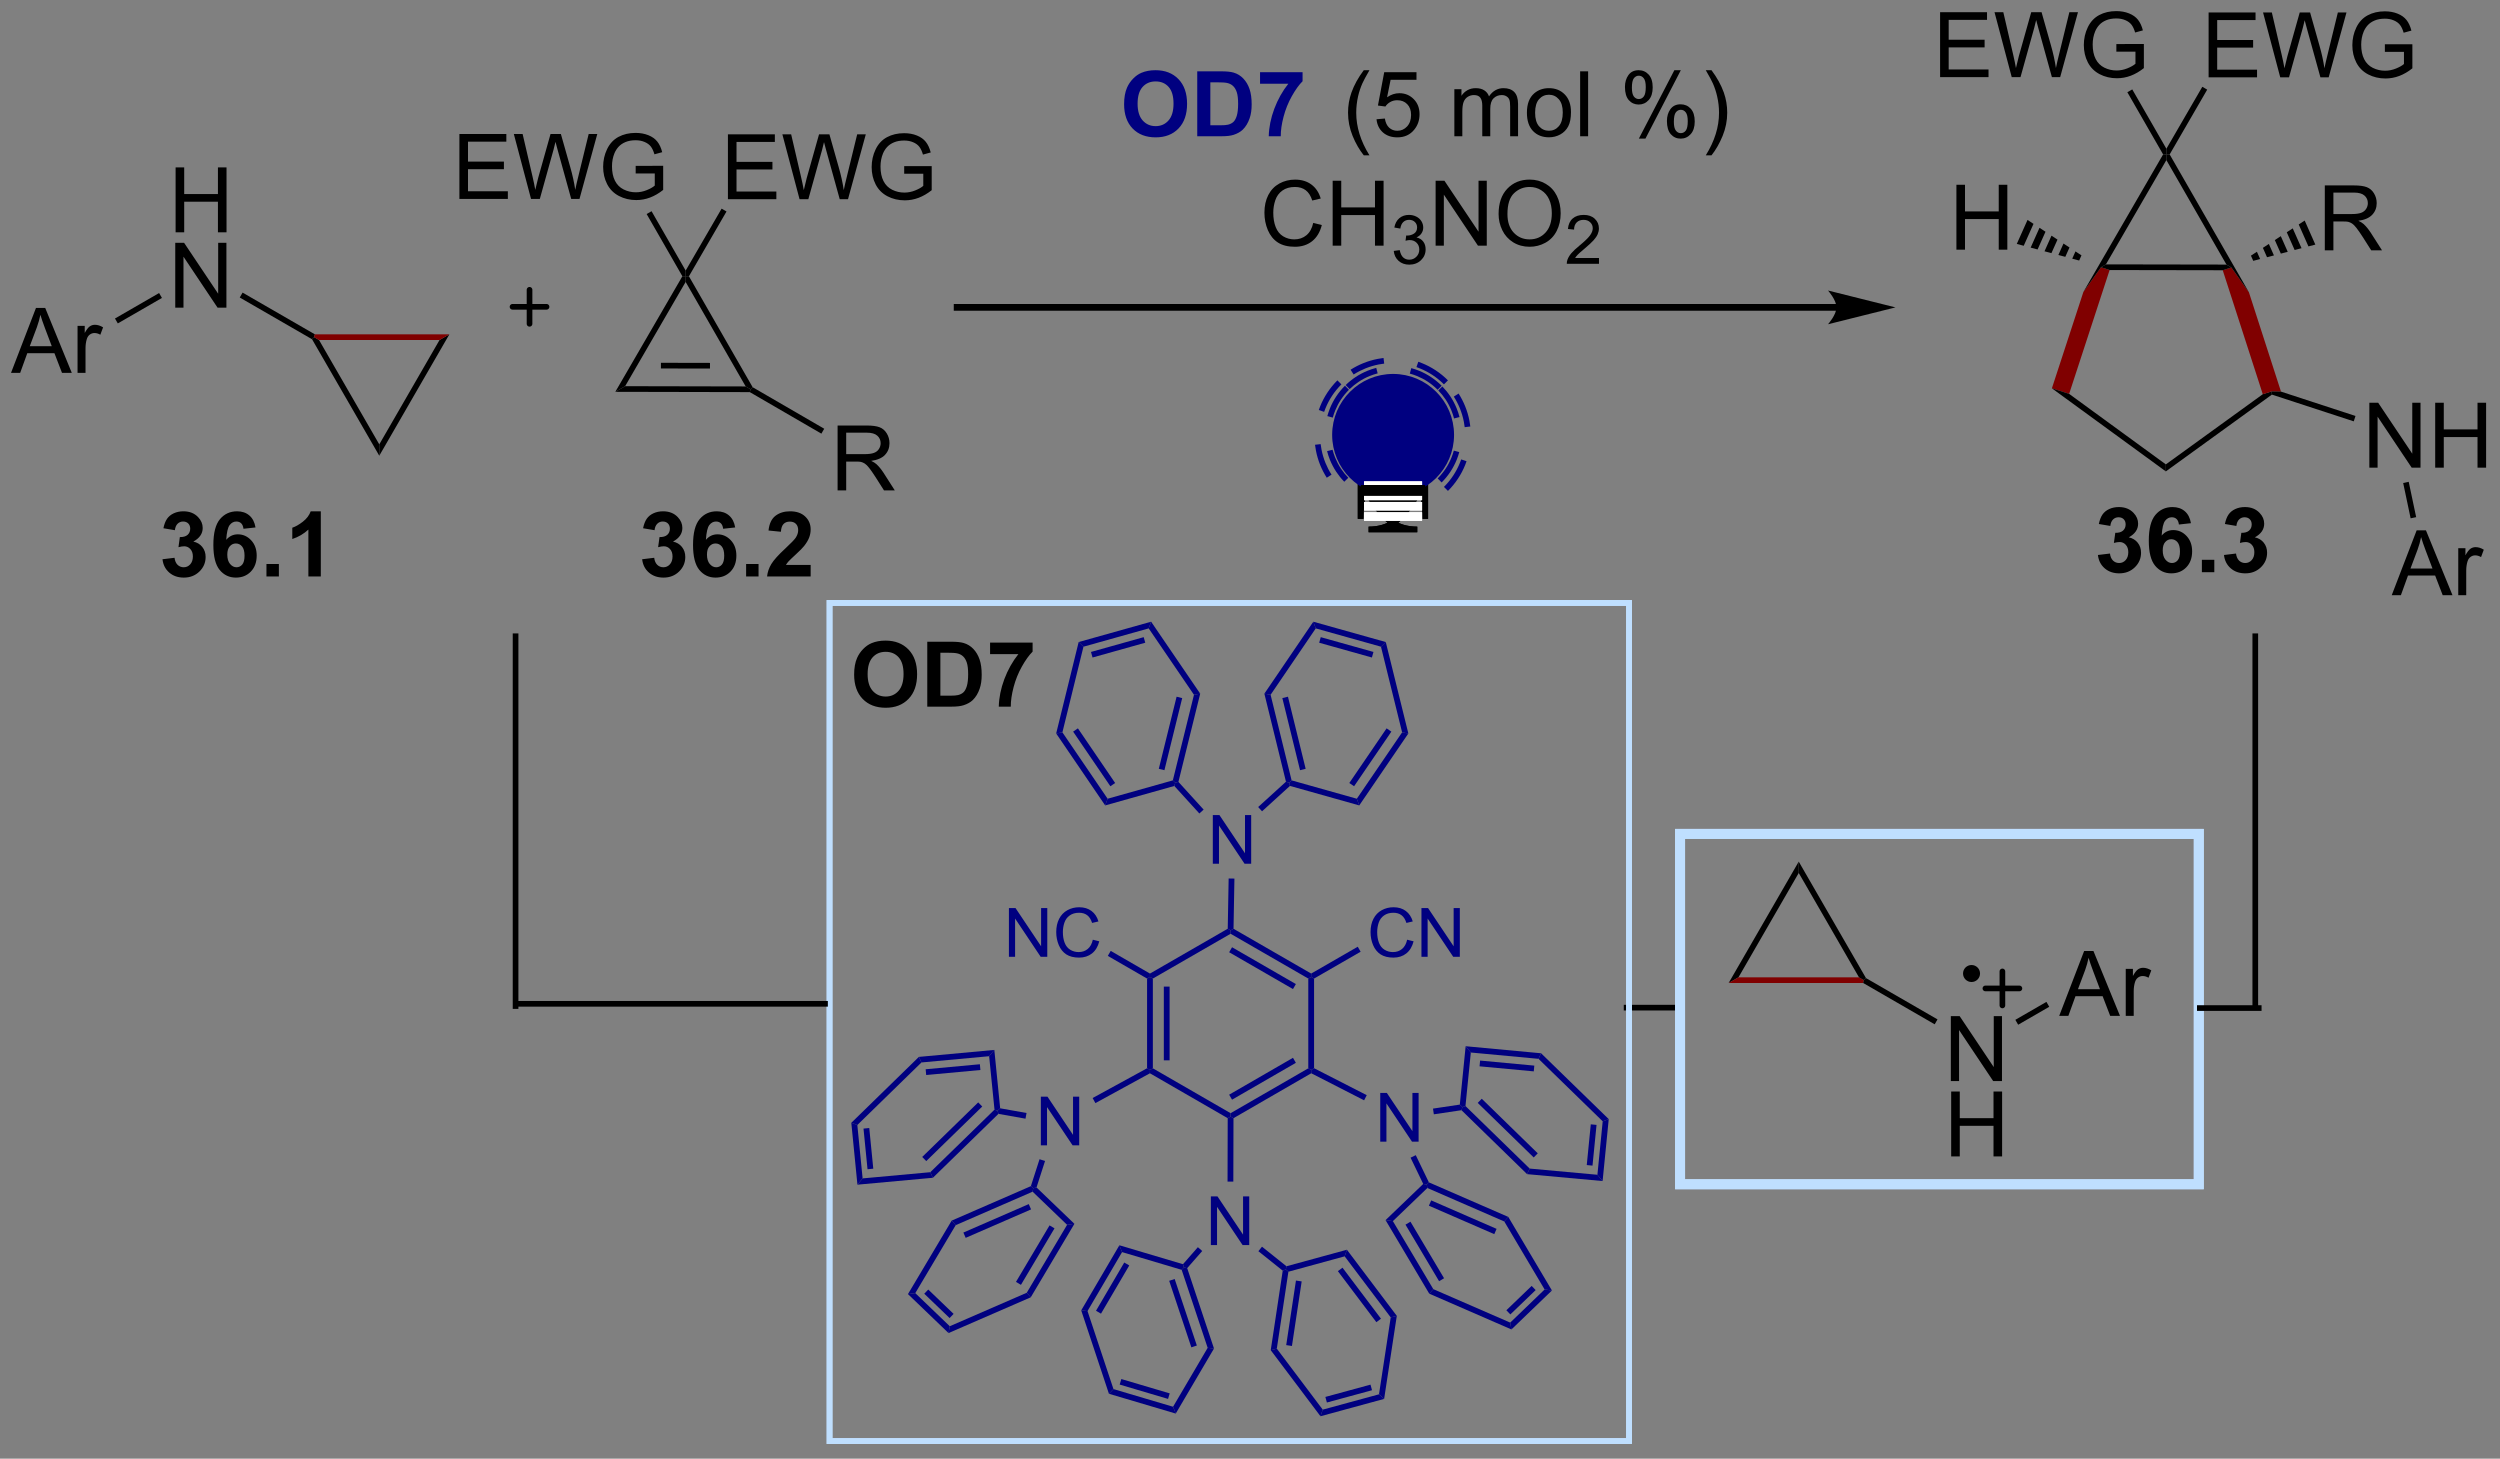 <?xml version="1.0" encoding="UTF-8"?>
<!DOCTYPE svg PUBLIC '-//W3C//DTD SVG 1.0//EN'
          'http://www.w3.org/TR/2001/REC-SVG-20010904/DTD/svg10.dtd'>
<svg stroke-dasharray="none" shape-rendering="auto" xmlns="http://www.w3.org/2000/svg" font-family="'Dialog'" text-rendering="auto" width="605" fill-opacity="1" color-interpolation="auto" color-rendering="auto" preserveAspectRatio="xMidYMid meet" font-size="12px" viewBox="0 0 605 353" fill="black" xmlns:xlink="http://www.w3.org/1999/xlink" stroke="black" image-rendering="auto" stroke-miterlimit="10" stroke-linecap="square" stroke-linejoin="miter" font-style="normal" stroke-width="1" height="353" stroke-dashoffset="0" font-weight="normal" stroke-opacity="1"
><rect x="0" y="0" width="605" height="353" fill="#808080" stroke="none"/><!--Generated by the Batik Graphics2D SVG Generator--><defs id="genericDefs"
  /><g
  ><defs id="defs1"
    ><clipPath clipPathUnits="userSpaceOnUse" id="clipPath1"
      ><path d="M0.51 1.614 L227.119 1.614 L227.119 133.641 L0.51 133.641 L0.51 1.614 Z"
      /></clipPath
      ><clipPath clipPathUnits="userSpaceOnUse" id="clipPath2"
      ><path d="M0.021 295.998 L0.021 424.355 L220.329 424.355 L220.329 295.998 Z"
      /></clipPath
    ></defs
    ><g transform="scale(2.667,2.667) translate(-0.51,-1.614) matrix(1.029,0,0,1.029,0.489,-302.85)"
    ><path d="M143.457 384.989 L147.72 384.989 L147.97 384.989 L147.97 384.489 L147.72 384.489 L143.457 384.489 L143.207 384.489 L143.207 384.989 L143.457 384.989 Z" stroke="none" clip-path="url(#clipPath2)"
    /></g
    ><g fill="navy" transform="matrix(2.743,0,0,2.743,-0.058,-811.904)" stroke="navy"
    ><path d="M99.195 305.183 Q99.195 304.308 99.456 303.714 Q99.651 303.277 99.99 302.93 Q100.328 302.581 100.729 302.412 Q101.266 302.185 101.964 302.185 Q103.229 302.185 103.99 302.972 Q104.75 303.756 104.75 305.154 Q104.75 306.542 103.995 307.326 Q103.242 308.11 101.979 308.11 Q100.703 308.11 99.948 307.331 Q99.195 306.55 99.195 305.183 ZM100.385 305.144 Q100.385 306.115 100.833 306.618 Q101.284 307.12 101.977 307.12 Q102.667 307.12 103.109 306.623 Q103.555 306.123 103.555 305.128 Q103.555 304.144 103.122 303.659 Q102.69 303.175 101.977 303.175 Q101.26 303.175 100.823 303.665 Q100.385 304.154 100.385 305.144 ZM105.647 302.284 L107.762 302.284 Q108.475 302.284 108.85 302.394 Q109.356 302.542 109.715 302.923 Q110.074 303.3 110.262 303.849 Q110.449 304.396 110.449 305.201 Q110.449 305.909 110.272 306.42 Q110.059 307.045 109.66 307.433 Q109.358 307.724 108.848 307.889 Q108.465 308.011 107.824 308.011 L105.647 308.011 L105.647 302.284 ZM106.803 303.253 L106.803 307.045 L107.668 307.045 Q108.152 307.045 108.366 306.99 Q108.647 306.92 108.832 306.753 Q109.02 306.584 109.137 306.201 Q109.254 305.816 109.254 305.152 Q109.254 304.488 109.137 304.133 Q109.02 303.777 108.809 303.579 Q108.598 303.378 108.272 303.308 Q108.03 303.253 107.324 303.253 L106.803 303.253 ZM111.188 303.381 L111.188 302.363 L114.94 302.363 L114.94 303.159 Q114.477 303.615 113.995 304.472 Q113.516 305.326 113.263 306.29 Q113.01 307.253 113.016 308.011 L111.956 308.011 Q111.984 306.824 112.445 305.589 Q112.909 304.355 113.682 303.381 L111.188 303.381 Z" stroke="none" clip-path="url(#clipPath2)"
    /></g
    ><g transform="matrix(2.743,0,0,2.743,-0.058,-811.904)"
    ><path d="M120.339 309.696 Q119.755 308.962 119.352 307.977 Q118.951 306.99 118.951 305.935 Q118.951 305.006 119.253 304.154 Q119.604 303.167 120.339 302.185 L120.841 302.185 Q120.37 302.998 120.216 303.347 Q119.979 303.886 119.841 304.472 Q119.674 305.201 119.674 305.941 Q119.674 307.818 120.841 309.696 L120.339 309.696 ZM121.464 306.511 L122.201 306.449 Q122.284 306.988 122.581 307.258 Q122.88 307.529 123.302 307.529 Q123.81 307.529 124.162 307.146 Q124.513 306.764 124.513 306.131 Q124.513 305.529 124.174 305.183 Q123.839 304.834 123.292 304.834 Q122.951 304.834 122.677 304.99 Q122.404 305.144 122.248 305.389 L121.589 305.303 L122.143 302.363 L124.99 302.363 L124.99 303.034 L122.706 303.034 L122.396 304.574 Q122.912 304.214 123.479 304.214 Q124.229 304.214 124.745 304.735 Q125.26 305.253 125.26 306.068 Q125.26 306.847 124.807 307.412 Q124.255 308.11 123.302 308.11 Q122.521 308.11 122.026 307.673 Q121.534 307.232 121.464 306.511 ZM128.331 308.011 L128.331 303.863 L128.958 303.863 L128.958 304.443 Q129.154 304.139 129.477 303.954 Q129.802 303.769 130.216 303.769 Q130.677 303.769 130.971 303.962 Q131.268 304.152 131.388 304.495 Q131.88 303.769 132.669 303.769 Q133.286 303.769 133.617 304.11 Q133.951 304.451 133.951 305.162 L133.951 308.011 L133.253 308.011 L133.253 305.396 Q133.253 304.974 133.182 304.79 Q133.115 304.605 132.935 304.493 Q132.755 304.378 132.513 304.378 Q132.076 304.378 131.786 304.67 Q131.498 304.959 131.498 305.599 L131.498 308.011 L130.794 308.011 L130.794 305.316 Q130.794 304.847 130.623 304.613 Q130.451 304.378 130.06 304.378 Q129.763 304.378 129.511 304.534 Q129.261 304.691 129.146 304.993 Q129.034 305.292 129.034 305.857 L129.034 308.011 L128.331 308.011 ZM134.732 305.935 Q134.732 304.784 135.373 304.23 Q135.909 303.769 136.677 303.769 Q137.534 303.769 138.076 304.329 Q138.62 304.889 138.62 305.878 Q138.62 306.678 138.378 307.139 Q138.138 307.597 137.68 307.852 Q137.221 308.105 136.677 308.105 Q135.807 308.105 135.268 307.548 Q134.732 306.988 134.732 305.935 ZM135.456 305.935 Q135.456 306.732 135.802 307.131 Q136.151 307.527 136.677 307.527 Q137.201 307.527 137.547 307.128 Q137.896 306.73 137.896 305.912 Q137.896 305.144 137.547 304.748 Q137.198 304.349 136.677 304.349 Q136.151 304.349 135.802 304.745 Q135.456 305.139 135.456 305.935 ZM139.428 308.011 L139.428 302.284 L140.132 302.284 L140.132 308.011 L139.428 308.011 ZM143.382 303.659 Q143.382 303.045 143.689 302.615 Q143.999 302.185 144.585 302.185 Q145.124 302.185 145.475 302.571 Q145.829 302.956 145.829 303.701 Q145.829 304.428 145.473 304.821 Q145.116 305.214 144.593 305.214 Q144.072 305.214 143.725 304.829 Q143.382 304.441 143.382 303.659 ZM144.603 302.67 Q144.343 302.67 144.168 302.896 Q143.994 303.123 143.994 303.73 Q143.994 304.279 144.168 304.506 Q144.345 304.73 144.603 304.73 Q144.869 304.73 145.043 304.503 Q145.218 304.277 145.218 303.675 Q145.218 303.12 145.04 302.896 Q144.866 302.67 144.603 302.67 ZM144.608 308.222 L147.741 302.185 L148.311 302.185 L145.189 308.222 L144.608 308.222 ZM147.085 306.667 Q147.085 306.05 147.392 305.623 Q147.702 305.193 148.29 305.193 Q148.829 305.193 149.184 305.579 Q149.538 305.964 149.538 306.709 Q149.538 307.435 149.178 307.829 Q148.822 308.222 148.296 308.222 Q147.775 308.222 147.428 307.834 Q147.085 307.443 147.085 306.667 ZM148.311 305.678 Q148.046 305.678 147.871 305.904 Q147.697 306.131 147.697 306.738 Q147.697 307.284 147.871 307.511 Q148.048 307.738 148.306 307.738 Q148.577 307.738 148.749 307.511 Q148.923 307.284 148.923 306.683 Q148.923 306.128 148.746 305.904 Q148.572 305.678 148.311 305.678 ZM151.018 309.696 L150.513 309.696 Q151.682 307.818 151.682 305.941 Q151.682 305.206 151.513 304.482 Q151.38 303.896 151.143 303.357 Q150.99 303.006 150.513 302.185 L151.018 302.185 Q151.753 303.167 152.104 304.154 Q152.404 305.006 152.404 305.935 Q152.404 306.99 152 307.977 Q151.596 308.962 151.018 309.696 Z" stroke="none" clip-path="url(#clipPath2)"
    /></g
    ><g transform="matrix(2.743,0,0,2.743,-0.058,-811.904)"
    ><path d="M115.88 315.656 L116.638 315.846 Q116.401 316.781 115.781 317.273 Q115.161 317.762 114.268 317.762 Q113.341 317.762 112.76 317.385 Q112.182 317.007 111.877 316.294 Q111.575 315.578 111.575 314.757 Q111.575 313.861 111.916 313.197 Q112.26 312.531 112.89 312.184 Q113.52 311.838 114.278 311.838 Q115.138 311.838 115.724 312.276 Q116.309 312.713 116.541 313.507 L115.794 313.682 Q115.596 313.057 115.216 312.773 Q114.838 312.486 114.263 312.486 Q113.604 312.486 113.158 312.804 Q112.716 313.119 112.536 313.653 Q112.356 314.187 112.356 314.752 Q112.356 315.484 112.57 316.028 Q112.783 316.572 113.231 316.843 Q113.682 317.111 114.205 317.111 Q114.841 317.111 115.281 316.744 Q115.724 316.377 115.88 315.656 ZM117.595 317.663 L117.595 311.937 L118.352 311.937 L118.352 314.288 L121.329 314.288 L121.329 311.937 L122.087 311.937 L122.087 317.663 L121.329 317.663 L121.329 314.963 L118.352 314.963 L118.352 317.663 L117.595 317.663 Z" stroke="none" clip-path="url(#clipPath2)"
    /></g
    ><g transform="matrix(2.743,0,0,2.743,-0.058,-811.904)"
    ><path d="M122.983 318.129 L123.511 318.058 Q123.602 318.508 123.819 318.705 Q124.038 318.902 124.352 318.902 Q124.724 318.902 124.979 318.644 Q125.237 318.387 125.237 318.006 Q125.237 317.642 124.999 317.408 Q124.763 317.172 124.395 317.172 Q124.247 317.172 124.024 317.23 L124.083 316.767 Q124.136 316.773 124.167 316.773 Q124.505 316.773 124.774 316.598 Q125.044 316.422 125.044 316.055 Q125.044 315.765 124.847 315.576 Q124.651 315.385 124.341 315.385 Q124.032 315.385 123.827 315.578 Q123.622 315.771 123.563 316.158 L123.036 316.064 Q123.134 315.533 123.475 315.242 Q123.819 314.951 124.329 314.951 Q124.68 314.951 124.975 315.101 Q125.272 315.252 125.429 315.514 Q125.585 315.773 125.585 316.066 Q125.585 316.346 125.434 316.574 Q125.286 316.803 124.993 316.937 Q125.374 317.025 125.585 317.303 Q125.796 317.578 125.796 317.994 Q125.796 318.557 125.386 318.949 Q124.975 319.34 124.349 319.34 Q123.784 319.34 123.409 319.004 Q123.036 318.666 122.983 318.129 Z" stroke="none" clip-path="url(#clipPath2)"
    /></g
    ><g transform="matrix(2.743,0,0,2.743,-0.058,-811.904)"
    ><path d="M126.678 317.663 L126.678 311.937 L127.456 311.937 L130.464 316.432 L130.464 311.937 L131.191 311.937 L131.191 317.663 L130.412 317.663 L127.404 313.163 L127.404 317.663 L126.678 317.663 ZM132.234 314.875 Q132.234 313.447 132.999 312.643 Q133.765 311.835 134.976 311.835 Q135.767 311.835 136.403 312.216 Q137.041 312.593 137.374 313.27 Q137.71 313.947 137.71 314.807 Q137.71 315.679 137.359 316.367 Q137.007 317.054 136.361 317.408 Q135.718 317.762 134.971 317.762 Q134.163 317.762 133.525 317.372 Q132.89 316.979 132.562 316.304 Q132.234 315.627 132.234 314.875 ZM133.015 314.885 Q133.015 315.921 133.57 316.518 Q134.127 317.111 134.968 317.111 Q135.822 317.111 136.374 316.51 Q136.929 315.908 136.929 314.804 Q136.929 314.104 136.692 313.583 Q136.455 313.062 135.999 312.776 Q135.546 312.486 134.978 312.486 Q134.174 312.486 133.593 313.041 Q133.015 313.593 133.015 314.885 Z" stroke="none" clip-path="url(#clipPath2)"
    /></g
    ><g transform="matrix(2.743,0,0,2.743,-0.058,-811.904)"
    ><path d="M141.09 318.756 L141.09 319.264 L138.25 319.264 Q138.244 319.072 138.312 318.896 Q138.42 318.607 138.658 318.326 Q138.898 318.045 139.35 317.676 Q140.049 317.101 140.295 316.765 Q140.541 316.43 140.541 316.131 Q140.541 315.818 140.316 315.603 Q140.094 315.387 139.732 315.387 Q139.351 315.387 139.123 315.615 Q138.894 315.844 138.892 316.248 L138.35 316.193 Q138.406 315.586 138.769 315.269 Q139.133 314.951 139.744 314.951 Q140.363 314.951 140.722 315.295 Q141.084 315.637 141.084 316.142 Q141.084 316.4 140.978 316.65 Q140.873 316.898 140.627 317.174 Q140.383 317.449 139.814 317.93 Q139.34 318.328 139.205 318.471 Q139.07 318.613 138.982 318.756 L141.09 318.756 Z" stroke="none" clip-path="url(#clipPath2)"
    /></g
    ><g transform="matrix(2.743,0,0,2.743,-0.058,-811.904)"
    ><path d="M14.357 345.33 L15.419 345.202 Q15.469 345.609 15.69 345.825 Q15.914 346.038 16.232 346.038 Q16.57 346.038 16.802 345.781 Q17.037 345.523 17.037 345.085 Q17.037 344.671 16.812 344.429 Q16.591 344.187 16.271 344.187 Q16.06 344.187 15.766 344.267 L15.888 343.374 Q16.333 343.385 16.568 343.182 Q16.802 342.976 16.802 342.635 Q16.802 342.346 16.63 342.174 Q16.458 342.002 16.172 342.002 Q15.891 342.002 15.69 342.197 Q15.492 342.392 15.45 342.767 L14.438 342.596 Q14.544 342.077 14.755 341.767 Q14.969 341.455 15.349 341.278 Q15.732 341.101 16.203 341.101 Q17.013 341.101 17.5 341.616 Q17.904 342.038 17.904 342.57 Q17.904 343.322 17.078 343.773 Q17.57 343.877 17.865 344.244 Q18.162 344.611 18.162 345.132 Q18.162 345.885 17.609 346.419 Q17.06 346.95 16.24 346.95 Q15.461 346.95 14.948 346.502 Q14.438 346.054 14.357 345.33 ZM22.564 342.525 L21.501 342.642 Q21.462 342.314 21.298 342.158 Q21.134 342.002 20.871 342.002 Q20.525 342.002 20.283 342.314 Q20.043 342.627 19.98 343.616 Q20.392 343.132 21.001 343.132 Q21.689 343.132 22.178 343.656 Q22.668 344.179 22.668 345.007 Q22.668 345.885 22.152 346.419 Q21.637 346.95 20.829 346.95 Q19.962 346.95 19.402 346.275 Q18.845 345.601 18.845 344.064 Q18.845 342.491 19.426 341.796 Q20.009 341.101 20.939 341.101 Q21.59 341.101 22.017 341.466 Q22.447 341.83 22.564 342.525 ZM20.074 344.921 Q20.074 345.455 20.319 345.747 Q20.566 346.038 20.884 346.038 Q21.189 346.038 21.392 345.801 Q21.595 345.562 21.595 345.017 Q21.595 344.46 21.376 344.2 Q21.158 343.939 20.829 343.939 Q20.512 343.939 20.293 344.189 Q20.074 344.437 20.074 344.921 ZM23.529 346.851 L23.529 345.752 L24.625 345.752 L24.625 346.851 L23.529 346.851 ZM28.324 346.851 L27.228 346.851 L27.228 342.713 Q26.626 343.275 25.809 343.546 L25.809 342.549 Q26.238 342.408 26.741 342.017 Q27.246 341.624 27.434 341.101 L28.324 341.101 L28.324 346.851 Z" stroke="none" clip-path="url(#clipPath2)"
    /></g
    ><g transform="matrix(2.743,0,0,2.743,-0.058,-811.904)"
    ><path d="M185.109 344.955 L186.172 344.827 Q186.221 345.234 186.443 345.45 Q186.667 345.663 186.984 345.663 Q187.323 345.663 187.555 345.406 Q187.789 345.148 187.789 344.71 Q187.789 344.296 187.565 344.054 Q187.344 343.812 187.024 343.812 Q186.813 343.812 186.518 343.892 L186.641 342.999 Q187.086 343.01 187.32 342.807 Q187.555 342.601 187.555 342.26 Q187.555 341.971 187.383 341.799 Q187.211 341.627 186.925 341.627 Q186.643 341.627 186.443 341.822 Q186.245 342.017 186.203 342.392 L185.19 342.221 Q185.297 341.702 185.508 341.392 Q185.721 341.08 186.102 340.903 Q186.484 340.726 186.956 340.726 Q187.766 340.726 188.253 341.241 Q188.656 341.663 188.656 342.195 Q188.656 342.947 187.831 343.398 Q188.323 343.502 188.617 343.869 Q188.914 344.236 188.914 344.757 Q188.914 345.51 188.362 346.044 Q187.813 346.575 186.992 346.575 Q186.214 346.575 185.701 346.127 Q185.19 345.679 185.109 344.955 ZM193.316 342.15 L192.254 342.267 Q192.215 341.939 192.051 341.783 Q191.887 341.627 191.624 341.627 Q191.278 341.627 191.035 341.939 Q190.796 342.252 190.733 343.241 Q191.145 342.757 191.754 342.757 Q192.441 342.757 192.931 343.281 Q193.421 343.804 193.421 344.632 Q193.421 345.51 192.905 346.044 Q192.389 346.575 191.582 346.575 Q190.715 346.575 190.155 345.9 Q189.598 345.226 189.598 343.689 Q189.598 342.116 190.179 341.421 Q190.762 340.726 191.691 340.726 Q192.343 340.726 192.77 341.091 Q193.199 341.455 193.316 342.15 ZM190.827 344.546 Q190.827 345.08 191.072 345.372 Q191.319 345.663 191.637 345.663 Q191.941 345.663 192.145 345.426 Q192.348 345.187 192.348 344.642 Q192.348 344.085 192.129 343.825 Q191.91 343.564 191.582 343.564 Q191.264 343.564 191.046 343.814 Q190.827 344.062 190.827 344.546 ZM194.281 346.476 L194.281 345.377 L195.378 345.377 L195.378 346.476 L194.281 346.476 ZM196.231 344.955 L197.293 344.827 Q197.343 345.234 197.564 345.45 Q197.788 345.663 198.106 345.663 Q198.444 345.663 198.676 345.406 Q198.91 345.148 198.91 344.71 Q198.91 344.296 198.686 344.054 Q198.465 343.812 198.145 343.812 Q197.934 343.812 197.639 343.892 L197.762 342.999 Q198.207 343.01 198.441 342.807 Q198.676 342.601 198.676 342.26 Q198.676 341.971 198.504 341.799 Q198.332 341.627 198.046 341.627 Q197.764 341.627 197.564 341.822 Q197.366 342.017 197.324 342.392 L196.311 342.221 Q196.418 341.702 196.629 341.392 Q196.843 341.08 197.223 340.903 Q197.606 340.726 198.077 340.726 Q198.887 340.726 199.374 341.241 Q199.778 341.663 199.778 342.195 Q199.778 342.947 198.952 343.398 Q199.444 343.502 199.738 343.869 Q200.035 344.236 200.035 344.757 Q200.035 345.51 199.483 346.044 Q198.934 346.575 198.113 346.575 Q197.335 346.575 196.822 346.127 Q196.311 345.679 196.231 344.955 Z" stroke="none" clip-path="url(#clipPath2)"
    /></g
    ><g fill="rgb(191,223,255)" stroke-width="0.51" transform="matrix(2.743,0,0,2.743,-0.058,-811.904)" stroke="rgb(191,223,255)"
    ><path fill="none" d="M73.208 349.187 L143.743 349.187 L143.743 423.128 L73.208 423.128 Z" clip-path="url(#clipPath2)"
    /></g
    ><g fill="rgb(191,223,255)" stroke-width="0.51" transform="matrix(2.743,0,0,2.743,-0.058,-811.904)" stroke="rgb(191,223,255)"
    ><path fill="none" d="M73.208 349.187 L143.743 349.187 L143.743 423.128 L73.208 423.128 Z" clip-path="url(#clipPath2)"
    /></g
    ><g transform="matrix(2.743,0,0,2.743,-0.058,-811.904)"
    ><path d="M75.377 355.506 Q75.377 354.631 75.638 354.037 Q75.833 353.599 76.172 353.253 Q76.51 352.904 76.911 352.735 Q77.448 352.508 78.146 352.508 Q79.411 352.508 80.172 353.295 Q80.932 354.079 80.932 355.477 Q80.932 356.865 80.177 357.649 Q79.424 358.433 78.161 358.433 Q76.885 358.433 76.13 357.654 Q75.377 356.873 75.377 355.506 ZM76.567 355.467 Q76.567 356.438 77.015 356.941 Q77.466 357.443 78.159 357.443 Q78.849 357.443 79.291 356.946 Q79.737 356.446 79.737 355.451 Q79.737 354.467 79.304 353.982 Q78.872 353.498 78.159 353.498 Q77.442 353.498 77.005 353.988 Q76.567 354.477 76.567 355.467 ZM81.829 352.607 L83.944 352.607 Q84.657 352.607 85.032 352.717 Q85.537 352.865 85.897 353.245 Q86.256 353.623 86.444 354.172 Q86.631 354.719 86.631 355.524 Q86.631 356.232 86.454 356.743 Q86.241 357.368 85.842 357.756 Q85.54 358.047 85.03 358.211 Q84.647 358.334 84.006 358.334 L81.829 358.334 L81.829 352.607 ZM82.985 353.576 L82.985 357.368 L83.85 357.368 Q84.334 357.368 84.548 357.313 Q84.829 357.243 85.014 357.076 Q85.202 356.907 85.319 356.524 Q85.436 356.139 85.436 355.474 Q85.436 354.81 85.319 354.456 Q85.202 354.099 84.991 353.901 Q84.78 353.701 84.454 353.631 Q84.212 353.576 83.506 353.576 L82.985 353.576 ZM87.37 353.704 L87.37 352.685 L91.122 352.685 L91.122 353.482 Q90.659 353.938 90.177 354.795 Q89.698 355.649 89.445 356.613 Q89.192 357.576 89.198 358.334 L88.138 358.334 Q88.166 357.146 88.627 355.912 Q89.091 354.678 89.864 353.704 L87.37 353.704 Z" stroke="none" clip-path="url(#clipPath2)"
    /></g
    ><g transform="matrix(2.743,0,0,2.743,-0.058,-811.904)"
    ><path d="M162.042 322.813 L84.463 322.813 L84.166 322.813 L84.166 323.408 L84.463 323.408 L162.042 323.408 L162.339 323.408 L162.339 322.813 L162.042 322.813 ZM167.25 323.111 L161.297 321.622 C161.297 321.622 162.042 322.459 162.042 323.111 C162.042 323.762 161.297 324.599 161.297 324.599 Z" stroke="none" clip-path="url(#clipPath2)"
    /></g
    ><g fill="navy" transform="matrix(2.743,0,0,2.743,-0.058,-811.904)" stroke="navy"
    ><path d="M101.731 390.243 L101.476 390.39 L101.221 390.238 L101.221 382.325 L101.476 382.178 L101.731 382.325 ZM103.209 389.536 L103.209 383.032 L102.699 383.032 L102.699 389.536 Z" stroke="none" clip-path="url(#clipPath2)"
    /></g
    ><g fill="navy" transform="matrix(2.743,0,0,2.743,-0.058,-811.904)" stroke="navy"
    ><path d="M101.473 390.682 L101.476 390.39 L101.731 390.243 L108.59 394.201 L108.59 394.496 L108.335 394.643 Z" stroke="none" clip-path="url(#clipPath2)"
    /></g
    ><g fill="navy" transform="matrix(2.743,0,0,2.743,-0.058,-811.904)" stroke="navy"
    ><path d="M108.845 394.643 L108.59 394.496 L108.59 394.201 L115.444 390.243 L115.699 390.39 L115.706 390.68 ZM108.718 393.01 L114.349 389.758 L114.093 389.316 L108.462 392.569 Z" stroke="none" clip-path="url(#clipPath2)"
    /></g
    ><g fill="navy" transform="matrix(2.743,0,0,2.743,-0.058,-811.904)" stroke="navy"
    ><path d="M115.954 390.234 L115.699 390.39 L115.444 390.243 L115.444 382.325 L115.699 382.178 L115.954 382.325 Z" stroke="none" clip-path="url(#clipPath2)"
    /></g
    ><g fill="navy" transform="matrix(2.743,0,0,2.743,-0.058,-811.904)" stroke="navy"
    ><path d="M115.699 381.883 L115.699 382.178 L115.444 382.325 L108.59 378.372 L108.59 378.077 L108.848 377.932 ZM114.349 382.81 L108.718 379.561 L108.463 380.003 L114.094 383.252 Z" stroke="none" clip-path="url(#clipPath2)"
    /></g
    ><g fill="navy" transform="matrix(2.743,0,0,2.743,-0.058,-811.904)" stroke="navy"
    ><path d="M108.338 377.928 L108.59 378.077 L108.59 378.372 L101.731 382.325 L101.476 382.178 L101.476 381.883 Z" stroke="none" clip-path="url(#clipPath2)"
    /></g
    ><g fill="navy" transform="matrix(2.743,0,0,2.743,-0.058,-811.904)" stroke="navy"
    ><path d="M107.021 372.196 L107.021 367.901 L107.605 367.901 L109.861 371.272 L109.861 367.901 L110.406 367.901 L110.406 372.196 L109.822 372.196 L107.566 368.821 L107.566 372.196 L107.021 372.196 Z" stroke="none" clip-path="url(#clipPath2)"
    /></g
    ><g fill="navy" transform="matrix(2.743,0,0,2.743,-0.058,-811.904)" stroke="navy"
    ><path d="M108.848 377.932 L108.59 378.077 L108.338 377.928 L108.418 373.495 L108.928 373.504 Z" stroke="none" clip-path="url(#clipPath2)"
    /></g
    ><g fill="navy" transform="matrix(2.743,0,0,2.743,-0.058,-811.904)" stroke="navy"
    ><path d="M89.032 380.402 L89.032 376.107 L89.616 376.107 L91.872 379.478 L91.872 376.107 L92.417 376.107 L92.417 380.402 L91.833 380.402 L89.577 377.027 L89.577 380.402 L89.032 380.402 ZM96.435 378.897 L97.004 379.039 Q96.826 379.74 96.361 380.109 Q95.896 380.476 95.226 380.476 Q94.531 380.476 94.095 380.193 Q93.662 379.91 93.433 379.375 Q93.207 378.838 93.207 378.223 Q93.207 377.551 93.463 377.053 Q93.72 376.553 94.193 376.293 Q94.666 376.033 95.234 376.033 Q95.879 376.033 96.318 376.361 Q96.757 376.689 96.931 377.285 L96.371 377.416 Q96.222 376.947 95.937 376.734 Q95.654 376.519 95.222 376.519 Q94.728 376.519 94.394 376.758 Q94.062 376.994 93.927 377.394 Q93.793 377.795 93.793 378.219 Q93.793 378.767 93.953 379.176 Q94.113 379.584 94.449 379.787 Q94.787 379.988 95.179 379.988 Q95.656 379.988 95.986 379.713 Q96.318 379.438 96.435 378.897 Z" stroke="none" clip-path="url(#clipPath2)"
    /></g
    ><g fill="navy" transform="matrix(2.743,0,0,2.743,-0.058,-811.904)" stroke="navy"
    ><path d="M101.476 381.883 L101.476 382.178 L101.221 382.325 L97.758 380.326 L98.013 379.884 Z" stroke="none" clip-path="url(#clipPath2)"
    /></g
    ><g fill="navy" transform="matrix(2.743,0,0,2.743,-0.058,-811.904)" stroke="navy"
    ><path d="M124.165 378.897 L124.734 379.039 Q124.556 379.74 124.091 380.109 Q123.626 380.476 122.956 380.476 Q122.261 380.476 121.825 380.193 Q121.392 379.91 121.163 379.375 Q120.937 378.838 120.937 378.223 Q120.937 377.551 121.192 377.053 Q121.45 376.553 121.923 376.293 Q122.396 376.033 122.964 376.033 Q123.609 376.033 124.048 376.361 Q124.487 376.689 124.661 377.285 L124.101 377.416 Q123.952 376.947 123.667 376.734 Q123.384 376.519 122.952 376.519 Q122.458 376.519 122.124 376.758 Q121.792 376.994 121.657 377.394 Q121.523 377.795 121.523 378.219 Q121.523 378.767 121.683 379.176 Q121.843 379.584 122.179 379.787 Q122.517 379.988 122.909 379.988 Q123.386 379.988 123.716 379.713 Q124.048 379.438 124.165 378.897 ZM125.428 380.402 L125.428 376.107 L126.012 376.107 L128.268 379.478 L128.268 376.107 L128.813 376.107 L128.813 380.402 L128.229 380.402 L125.973 377.027 L125.973 380.402 L125.428 380.402 Z" stroke="none" clip-path="url(#clipPath2)"
    /></g
    ><g fill="navy" transform="matrix(2.743,0,0,2.743,-0.058,-811.904)" stroke="navy"
    ><path d="M115.954 382.325 L115.699 382.178 L115.699 381.883 L119.808 379.515 L120.062 379.957 Z" stroke="none" clip-path="url(#clipPath2)"
    /></g
    ><g fill="navy" transform="matrix(2.743,0,0,2.743,-0.058,-811.904)" stroke="navy"
    ><path d="M111.364 367.568 L111.021 367.191 L113.476 364.958 L113.76 365.044 L113.827 365.328 Z" stroke="none" clip-path="url(#clipPath2)"
    /></g
    ><g fill="navy" transform="matrix(2.743,0,0,2.743,-0.058,-811.904)" stroke="navy"
    ><path d="M113.972 364.839 L113.76 365.044 L113.476 364.958 L111.569 357.189 L112.119 357.288 ZM115.212 363.819 L113.651 357.458 L113.155 357.58 L114.716 363.941 Z" stroke="none" clip-path="url(#clipPath2)"
    /></g
    ><g fill="navy" transform="matrix(2.743,0,0,2.743,-0.058,-811.904)" stroke="navy"
    ><path d="M105.359 357.288 L105.909 357.189 L103.987 364.973 L103.707 365.044 L103.494 364.839 ZM103.826 357.458 L102.256 363.818 L102.751 363.941 L104.321 357.581 Z" stroke="none" clip-path="url(#clipPath2)"
    /></g
    ><g fill="navy" transform="matrix(2.743,0,0,2.743,-0.058,-811.904)" stroke="navy"
    ><path d="M103.624 365.333 L103.707 365.044 L103.987 364.973 L106.211 367.418 L105.834 367.761 Z" stroke="none" clip-path="url(#clipPath2)"
    /></g
    ><g fill="navy" transform="matrix(2.743,0,0,2.743,-0.058,-811.904)" stroke="navy"
    ><path d="M105.909 357.189 L105.359 357.288 L101.363 351.431 L101.578 350.841 Z" stroke="none" clip-path="url(#clipPath2)"
    /></g
    ><g fill="navy" transform="matrix(2.743,0,0,2.743,-0.058,-811.904)" stroke="navy"
    ><path d="M101.578 350.841 L101.363 351.431 L95.609 353.046 L95.185 352.635 ZM100.923 352.204 L96.273 353.509 L96.41 354 L101.061 352.695 Z" stroke="none" clip-path="url(#clipPath2)"
    /></g
    ><g fill="navy" transform="matrix(2.743,0,0,2.743,-0.058,-811.904)" stroke="navy"
    ><path d="M95.185 352.635 L95.609 353.046 L93.751 360.603 L93.201 360.702 Z" stroke="none" clip-path="url(#clipPath2)"
    /></g
    ><g fill="navy" transform="matrix(2.743,0,0,2.743,-0.058,-811.904)" stroke="navy"
    ><path d="M93.201 360.702 L93.751 360.603 L97.741 366.459 L97.526 367.05 ZM94.697 360.538 L97.982 365.359 L98.404 365.072 L95.119 360.25 Z" stroke="none" clip-path="url(#clipPath2)"
    /></g
    ><g fill="navy" transform="matrix(2.743,0,0,2.743,-0.058,-811.904)" stroke="navy"
    ><path d="M97.526 367.05 L97.741 366.459 L103.494 364.839 L103.707 365.044 L103.624 365.333 Z" stroke="none" clip-path="url(#clipPath2)"
    /></g
    ><g fill="navy" transform="matrix(2.743,0,0,2.743,-0.058,-811.904)" stroke="navy"
    ><path d="M113.827 365.328 L113.76 365.044 L113.972 364.839 L119.726 366.459 L119.941 367.049 Z" stroke="none" clip-path="url(#clipPath2)"
    /></g
    ><g fill="navy" transform="matrix(2.743,0,0,2.743,-0.058,-811.904)" stroke="navy"
    ><path d="M119.941 367.049 L119.726 366.459 L123.722 360.603 L124.272 360.702 ZM119.484 365.359 L122.774 360.538 L122.353 360.25 L119.063 365.072 Z" stroke="none" clip-path="url(#clipPath2)"
    /></g
    ><g fill="navy" transform="matrix(2.743,0,0,2.743,-0.058,-811.904)" stroke="navy"
    ><path d="M124.272 360.702 L123.722 360.603 L121.857 353.046 L122.281 352.635 Z" stroke="none" clip-path="url(#clipPath2)"
    /></g
    ><g fill="navy" transform="matrix(2.743,0,0,2.743,-0.058,-811.904)" stroke="navy"
    ><path d="M122.281 352.635 L121.857 353.046 L116.104 351.431 L115.888 350.841 ZM121.194 353.509 L116.544 352.204 L116.406 352.696 L121.057 354 Z" stroke="none" clip-path="url(#clipPath2)"
    /></g
    ><g fill="navy" transform="matrix(2.743,0,0,2.743,-0.058,-811.904)" stroke="navy"
    ><path d="M115.888 350.841 L116.104 351.431 L112.119 357.288 L111.569 357.189 Z" stroke="none" clip-path="url(#clipPath2)"
    /></g
    ><g fill="navy" transform="matrix(2.743,0,0,2.743,-0.058,-811.904)" stroke="navy"
    ><path d="M121.793 396.712 L121.793 392.417 L122.376 392.417 L124.632 395.788 L124.632 392.417 L125.177 392.417 L125.177 396.712 L124.593 396.712 L122.338 393.337 L122.338 396.712 L121.793 396.712 Z" stroke="none" clip-path="url(#clipPath2)"
    /></g
    ><g fill="navy" transform="matrix(2.743,0,0,2.743,-0.058,-811.904)" stroke="navy"
    ><path d="M124.467 398.127 L124.926 397.905 L126.084 400.304 L125.895 400.5 L125.585 400.445 Z" stroke="none" clip-path="url(#clipPath2)"
    /></g
    ><g fill="navy" transform="matrix(2.743,0,0,2.743,-0.058,-811.904)" stroke="navy"
    ><path d="M126.084 400.304 L125.895 400.5 L125.949 400.802 L132.735 403.755 L133.089 403.353 L126.084 400.304 ZM126.289 401.896 L126.085 402.364 L131.853 404.874 L132.056 404.406 L126.289 401.896 Z" stroke="none" clip-path="url(#clipPath2)"
    /></g
    ><g fill="navy" transform="matrix(2.743,0,0,2.743,-0.058,-811.904)" stroke="navy"
    ><path d="M134.976 399.088 L134.749 399.58 L128.959 393.938 L129.046 393.667 L129.312 393.57 ZM135.689 397.743 L130.749 392.928 L130.393 393.294 L135.333 398.108 Z" stroke="none" clip-path="url(#clipPath2)"
    /></g
    ><g fill="navy" transform="matrix(2.743,0,0,2.743,-0.058,-811.904)" stroke="navy"
    ><path d="M128.812 393.444 L129.046 393.667 L128.959 393.938 L126.521 394.301 L126.446 393.797 Z" stroke="none" clip-path="url(#clipPath2)"
    /></g
    ><g fill="navy" transform="matrix(2.743,0,0,2.743,-0.058,-811.904)" stroke="navy"
    ><path d="M134.749 399.58 L134.976 399.088 L140.952 399.634 L141.41 400.189 Z" stroke="none" clip-path="url(#clipPath2)"
    /></g
    ><g fill="navy" transform="matrix(2.743,0,0,2.743,-0.058,-811.904)" stroke="navy"
    ><path d="M141.41 400.189 L140.952 399.634 L141.419 394.919 L141.951 394.725 ZM140.519 398.828 L140.875 395.235 L140.367 395.185 L140.012 398.778 Z" stroke="none" clip-path="url(#clipPath2)"
    /></g
    ><g fill="navy" transform="matrix(2.743,0,0,2.743,-0.058,-811.904)" stroke="navy"
    ><path d="M141.951 394.725 L141.419 394.919 L135.755 389.406 L135.982 388.915 Z" stroke="none" clip-path="url(#clipPath2)"
    /></g
    ><g fill="navy" transform="matrix(2.743,0,0,2.743,-0.058,-811.904)" stroke="navy"
    ><path d="M135.982 388.915 L135.755 389.406 L129.784 388.849 L129.327 388.294 ZM135.385 390.005 L130.602 389.559 L130.554 390.067 L135.338 390.513 Z" stroke="none" clip-path="url(#clipPath2)"
    /></g
    ><g fill="navy" transform="matrix(2.743,0,0,2.743,-0.058,-811.904)" stroke="navy"
    ><path d="M129.327 388.294 L129.784 388.849 L129.312 393.57 L129.046 393.667 L128.812 393.444 Z" stroke="none" clip-path="url(#clipPath2)"
    /></g
    ><g fill="navy" transform="matrix(2.743,0,0,2.743,-0.058,-811.904)" stroke="navy"
    ><path d="M125.585 400.445 L125.895 400.5 L125.949 400.802 L122.907 403.724 L122.261 403.636 Z" stroke="none" clip-path="url(#clipPath2)"
    /></g
    ><g fill="navy" transform="matrix(2.743,0,0,2.743,-0.058,-811.904)" stroke="navy"
    ><path d="M124.458 403.774 L124.019 404.035 L126.985 409.025 L127.423 408.764 L124.458 403.774 ZM122.261 403.636 L126.118 410.126 L126.473 409.724 L122.907 403.724 L122.261 403.636 Z" stroke="none" clip-path="url(#clipPath2)"
    /></g
    ><g fill="navy" transform="matrix(2.743,0,0,2.743,-0.058,-811.904)" stroke="navy"
    ><path d="M126.118 410.126 L126.473 409.724 L133.258 412.677 L133.367 413.281 Z" stroke="none" clip-path="url(#clipPath2)"
    /></g
    ><g fill="navy" transform="matrix(2.743,0,0,2.743,-0.058,-811.904)" stroke="navy"
    ><path d="M133.367 413.281 L133.258 412.677 L136.295 409.755 L136.94 409.843 ZM133.272 411.955 L135.505 409.808 L135.151 409.441 L132.919 411.588 Z" stroke="none" clip-path="url(#clipPath2)"
    /></g
    ><g fill="navy" transform="matrix(2.743,0,0,2.743,-0.058,-811.904)" stroke="navy"
    ><path d="M136.94 409.843 L136.295 409.755 L132.735 403.755 L133.089 403.353 Z" stroke="none" clip-path="url(#clipPath2)"
    /></g
    ><g fill="navy" transform="matrix(2.743,0,0,2.743,-0.058,-811.904)" stroke="navy"
    ><path d="M106.849 405.839 L106.849 401.544 L107.433 401.544 L109.689 404.916 L109.689 401.544 L110.234 401.544 L110.234 405.839 L109.65 405.839 L107.394 402.464 L107.394 405.839 L106.849 405.839 Z" stroke="none" clip-path="url(#clipPath2)"
    /></g
    ><g fill="navy" transform="matrix(2.743,0,0,2.743,-0.058,-811.904)" stroke="navy"
    ><path d="M111.041 406.378 L111.36 405.979 L113.52 407.706 L113.463 407.986 L113.189 408.094 Z" stroke="none" clip-path="url(#clipPath2)"
    /></g
    ><g fill="navy" transform="matrix(2.743,0,0,2.743,-0.058,-811.904)" stroke="navy"
    ><path d="M113.189 408.094 L113.463 407.986 L113.69 408.189 L112.667 414.975 L112.131 415.111 ZM114.356 408.967 L113.497 414.663 L114.002 414.74 L114.861 409.043 Z" stroke="none" clip-path="url(#clipPath2)"
    /></g
    ><g fill="navy" transform="matrix(2.743,0,0,2.743,-0.058,-811.904)" stroke="navy"
    ><path d="M107.125 414.964 L106.567 414.905 L104.273 408.022 L104.473 407.815 L104.761 407.873 ZM105.612 414.699 L103.656 408.829 L103.172 408.99 L105.128 414.86 Z" stroke="none" clip-path="url(#clipPath2)"
    /></g
    ><g fill="navy" transform="matrix(2.743,0,0,2.743,-0.058,-811.904)" stroke="navy"
    ><path d="M104.761 407.873 L104.473 407.815 L104.389 407.524 L105.703 406.024 L106.087 406.361 Z" stroke="none" clip-path="url(#clipPath2)"
    /></g
    ><g fill="navy" transform="matrix(2.743,0,0,2.743,-0.058,-811.904)" stroke="navy"
    ><path d="M106.567 414.905 L107.125 414.964 L103.751 420.703 L103.513 420.101 Z" stroke="none" clip-path="url(#clipPath2)"
    /></g
    ><g fill="navy" transform="matrix(2.743,0,0,2.743,-0.058,-811.904)" stroke="navy"
    ><path d="M103.513 420.101 L103.751 420.703 L97.856 418.956 L98.256 418.542 ZM103.217 418.921 L98.95 417.656 L98.805 418.145 L103.072 419.41 Z" stroke="none" clip-path="url(#clipPath2)"
    /></g
    ><g fill="navy" transform="matrix(2.743,0,0,2.743,-0.058,-811.904)" stroke="navy"
    ><path d="M98.256 418.542 L97.856 418.956 L95.41 411.6 L95.967 411.658 Z" stroke="none" clip-path="url(#clipPath2)"
    /></g
    ><g fill="navy" transform="matrix(2.743,0,0,2.743,-0.058,-811.904)" stroke="navy"
    ><path d="M95.967 411.658 L95.41 411.6 L98.778 405.855 L99.016 406.458 ZM97.156 411.889 L99.65 407.635 L99.209 407.377 L96.716 411.631 Z" stroke="none" clip-path="url(#clipPath2)"
    /></g
    ><g fill="navy" transform="matrix(2.743,0,0,2.743,-0.058,-811.904)" stroke="navy"
    ><path d="M99.016 406.458 L98.778 405.855 L104.389 407.524 L104.473 407.815 L104.273 408.022 Z" stroke="none" clip-path="url(#clipPath2)"
    /></g
    ><g fill="navy" transform="matrix(2.743,0,0,2.743,-0.058,-811.904)" stroke="navy"
    ><path d="M113.69 408.189 L113.463 407.986 L113.52 407.706 L118.852 406.248 L118.653 406.831 Z" stroke="none" clip-path="url(#clipPath2)"
    /></g
    ><g fill="navy" transform="matrix(2.743,0,0,2.743,-0.058,-811.904)" stroke="navy"
    ><path d="M118.653 406.831 L118.852 406.248 L123.253 412.082 L122.716 412.217 ZM118.055 408.139 L121.45 412.64 L121.857 412.332 L118.463 407.832 Z" stroke="none" clip-path="url(#clipPath2)"
    /></g
    ><g fill="navy" transform="matrix(2.743,0,0,2.743,-0.058,-811.904)" stroke="navy"
    ><path d="M122.716 412.217 L123.253 412.082 L122.136 419.409 L121.682 419.004 Z" stroke="none" clip-path="url(#clipPath2)"
    /></g
    ><g fill="navy" transform="matrix(2.743,0,0,2.743,-0.058,-811.904)" stroke="navy"
    ><path d="M121.682 419.004 L122.136 419.409 L116.52 420.939 L116.719 420.356 ZM120.933 418.15 L116.951 419.235 L117.085 419.728 L121.067 418.643 Z" stroke="none" clip-path="url(#clipPath2)"
    /></g
    ><g fill="navy" transform="matrix(2.743,0,0,2.743,-0.058,-811.904)" stroke="navy"
    ><path d="M116.719 420.356 L116.52 420.939 L112.131 415.111 L112.667 414.975 Z" stroke="none" clip-path="url(#clipPath2)"
    /></g
    ><g fill="navy" transform="matrix(2.743,0,0,2.743,-0.058,-811.904)" stroke="navy"
    ><path d="M115.706 390.68 L115.699 390.39 L115.954 390.234 L120.601 392.612 L120.368 393.066 Z" stroke="none" clip-path="url(#clipPath2)"
    /></g
    ><g fill="navy" transform="matrix(2.743,0,0,2.743,-0.058,-811.904)" stroke="navy"
    ><path d="M108.335 394.643 L108.59 394.496 L108.845 394.643 L108.831 400.239 L108.321 400.238 Z" stroke="none" clip-path="url(#clipPath2)"
    /></g
    ><g fill="navy" transform="matrix(2.743,0,0,2.743,-0.058,-811.904)" stroke="navy"
    ><path d="M91.849 397.038 L91.849 392.743 L92.433 392.743 L94.689 396.114 L94.689 392.743 L95.234 392.743 L95.234 397.038 L94.65 397.038 L92.394 393.663 L92.394 397.038 L91.849 397.038 Z" stroke="none" clip-path="url(#clipPath2)"
    /></g
    ><g fill="navy" transform="matrix(2.743,0,0,2.743,-0.058,-811.904)" stroke="navy"
    ><path d="M91.734 398.264 L92.219 398.42 L91.468 400.753 L91.177 400.827 L90.969 400.639 Z" stroke="none" clip-path="url(#clipPath2)"
    /></g
    ><g fill="navy" transform="matrix(2.743,0,0,2.743,-0.058,-811.904)" stroke="navy"
    ><path d="M90.969 400.639 L83.983 403.679 L84.337 404.081 L91.123 401.128 L91.177 400.827 L90.969 400.639 ZM90.783 402.222 L85.015 404.732 L85.218 405.2 L90.987 402.69 L90.783 402.222 Z" stroke="none" clip-path="url(#clipPath2)"
    /></g
    ><g fill="navy" transform="matrix(2.743,0,0,2.743,-0.058,-811.904)" stroke="navy"
    ><path d="M82.323 399.9 L82.096 399.408 L87.76 393.89 L88.026 393.987 L88.11 394.261 ZM81.739 398.428 L86.679 393.614 L86.323 393.249 L81.383 398.063 Z" stroke="none" clip-path="url(#clipPath2)"
    /></g
    ><g fill="navy" transform="matrix(2.743,0,0,2.743,-0.058,-811.904)" stroke="navy"
    ><path d="M88.11 394.261 L88.026 393.987 L88.26 393.77 L90.586 394.184 L90.496 394.687 Z" stroke="none" clip-path="url(#clipPath2)"
    /></g
    ><g fill="navy" transform="matrix(2.743,0,0,2.743,-0.058,-811.904)" stroke="navy"
    ><path d="M82.096 399.408 L82.323 399.9 L75.667 400.509 L76.125 399.955 Z" stroke="none" clip-path="url(#clipPath2)"
    /></g
    ><g fill="navy" transform="matrix(2.743,0,0,2.743,-0.058,-811.904)" stroke="navy"
    ><path d="M76.125 399.955 L75.667 400.509 L75.127 395.051 L75.659 395.245 ZM77.066 399.098 L76.711 395.51 L76.203 395.561 L76.558 399.148 Z" stroke="none" clip-path="url(#clipPath2)"
    /></g
    ><g fill="navy" transform="matrix(2.743,0,0,2.743,-0.058,-811.904)" stroke="navy"
    ><path d="M75.659 395.245 L75.127 395.051 L81.09 389.235 L81.317 389.726 Z" stroke="none" clip-path="url(#clipPath2)"
    /></g
    ><g fill="navy" transform="matrix(2.743,0,0,2.743,-0.058,-811.904)" stroke="navy"
    ><path d="M81.317 389.726 L81.09 389.235 L87.745 388.62 L87.288 389.175 ZM81.734 390.834 L86.517 390.392 L86.47 389.884 L81.687 390.326 Z" stroke="none" clip-path="url(#clipPath2)"
    /></g
    ><g fill="navy" transform="matrix(2.743,0,0,2.743,-0.058,-811.904)" stroke="navy"
    ><path d="M87.288 389.175 L87.745 388.62 L88.26 393.77 L88.026 393.987 L87.76 393.89 Z" stroke="none" clip-path="url(#clipPath2)"
    /></g
    ><g fill="navy" transform="matrix(2.743,0,0,2.743,-0.058,-811.904)" stroke="navy"
    ><path d="M91.123 401.128 L91.177 400.827 L91.468 400.753 L94.811 403.962 L94.165 404.05 Z" stroke="none" clip-path="url(#clipPath2)"
    /></g
    ><g fill="navy" transform="matrix(2.743,0,0,2.743,-0.058,-811.904)" stroke="navy"
    ><path d="M92.616 404.1 L89.655 409.085 L90.094 409.346 L93.055 404.361 L92.616 404.1 ZM94.811 403.962 L94.165 404.05 L90.605 410.044 L90.959 410.446 L94.811 403.962 Z" stroke="none" clip-path="url(#clipPath2)"
    /></g
    ><g fill="navy" transform="matrix(2.743,0,0,2.743,-0.058,-811.904)" stroke="navy"
    ><path d="M90.605 410.044 L90.959 410.446 L83.705 413.601 L83.814 412.997 Z" stroke="none" clip-path="url(#clipPath2)"
    /></g
    ><g fill="navy" transform="matrix(2.743,0,0,2.743,-0.058,-811.904)" stroke="navy"
    ><path d="M83.814 412.997 L83.705 413.601 L80.126 410.163 L80.771 410.076 ZM84.153 411.908 L81.916 409.761 L81.563 410.129 L83.799 412.276 Z" stroke="none" clip-path="url(#clipPath2)"
    /></g
    ><g fill="navy" transform="matrix(2.743,0,0,2.743,-0.058,-811.904)" stroke="navy"
    ><path d="M80.771 410.076 L80.126 410.163 L83.983 403.679 L84.337 404.081 Z" stroke="none" clip-path="url(#clipPath2)"
    /></g
    ><g fill="navy" transform="matrix(2.743,0,0,2.743,-0.058,-811.904)" stroke="navy"
    ><path d="M96.662 393.312 L96.417 392.864 L101.221 390.238 L101.476 390.39 L101.473 390.682 Z" stroke="none" clip-path="url(#clipPath2)"
    /></g
    ><g transform="matrix(2.743,0,0,2.743,-0.058,-811.904)"
    ><path d="M60.224 320.364 L60.513 320.364 L60.511 320.864 L55.174 330.062 L54.307 330.56 Z" stroke="none" clip-path="url(#clipPath2)"
    /></g
    ><g transform="matrix(2.743,0,0,2.743,-0.058,-811.904)"
    ><path d="M54.307 330.56 L55.174 330.062 L65.808 330.085 L66.241 330.336 L66.173 330.586 ZM58.33 328.499 L62.659 328.508 L62.66 328.008 L58.331 327.999 Z" stroke="none" clip-path="url(#clipPath2)"
    /></g
    ><g transform="matrix(2.743,0,0,2.743,-0.058,-811.904)"
    ><path d="M66.424 330.153 L66.241 330.336 L65.808 330.085 L60.511 320.864 L60.513 320.364 L60.801 320.365 Z" stroke="none" clip-path="url(#clipPath2)"
    /></g
    ><g transform="matrix(2.743,0,0,2.743,-0.058,-811.904)"
    ><path d="M15.514 316.487 L15.514 310.76 L16.272 310.76 L16.272 313.112 L19.248 313.112 L19.248 310.76 L20.006 310.76 L20.006 316.487 L19.248 316.487 L19.248 313.787 L16.272 313.787 L16.272 316.487 L15.514 316.487 Z" stroke="none" clip-path="url(#clipPath2)"
    /></g
    ><g transform="matrix(2.743,0,0,2.743,-0.058,-811.904)"
    ><path d="M15.483 323.137 L15.483 317.411 L16.261 317.411 L19.269 321.905 L19.269 317.411 L19.996 317.411 L19.996 323.137 L19.217 323.137 L16.209 318.637 L16.209 323.137 L15.483 323.137 Z" stroke="none" clip-path="url(#clipPath2)"
    /></g
    ><g transform="matrix(2.743,0,0,2.743,-0.058,-811.904)"
    ><path d="M27.8 325.487 L27.733 325.737 L27.55 325.92 L21.173 322.239 L21.423 321.806 Z" stroke="none" clip-path="url(#clipPath2)"
    /></g
    ><g transform="matrix(2.743,0,0,2.743,-0.058,-811.904)"
    ><path d="M0.993 328.887 L3.194 323.161 L4.011 323.161 L6.355 328.887 L5.491 328.887 L4.824 327.153 L2.428 327.153 L1.801 328.887 L0.993 328.887 ZM2.647 326.536 L4.59 326.536 L3.991 324.95 Q3.717 324.226 3.584 323.762 Q3.475 324.312 3.277 324.856 L2.647 326.536 ZM6.863 328.887 L6.863 324.739 L7.496 324.739 L7.496 325.366 Q7.738 324.926 7.941 324.786 Q8.147 324.645 8.394 324.645 Q8.748 324.645 9.116 324.872 L8.873 325.522 Q8.616 325.372 8.358 325.372 Q8.129 325.372 7.944 325.51 Q7.761 325.647 7.683 325.895 Q7.566 326.27 7.566 326.715 L7.566 328.887 L6.863 328.887 Z" stroke="none" clip-path="url(#clipPath2)"
    /></g
    ><g transform="matrix(2.743,0,0,2.743,-0.058,-811.904)"
    ><path d="M14.058 321.844 L14.308 322.277 L10.415 324.524 L10.165 324.091 Z" stroke="none" clip-path="url(#clipPath2)"
    /></g
    ><g transform="matrix(2.743,0,0,2.743,-0.058,-811.904)"
    ><path d="M64.242 313.567 L64.242 307.841 L68.382 307.841 L68.382 308.515 L65 308.515 L65 310.271 L68.169 310.271 L68.169 310.942 L65 310.942 L65 312.89 L68.515 312.89 L68.515 313.567 L64.242 313.567 ZM70.562 313.567 L69.044 307.841 L69.82 307.841 L70.692 311.594 Q70.833 312.185 70.935 312.765 Q71.153 311.849 71.192 311.708 L72.281 307.841 L73.195 307.841 L74.015 310.739 Q74.325 311.817 74.461 312.765 Q74.57 312.224 74.747 311.521 L75.646 307.841 L76.406 307.841 L74.836 313.567 L74.106 313.567 L72.898 309.203 Q72.747 308.656 72.719 308.531 Q72.63 308.927 72.552 309.203 L71.336 313.567 L70.562 313.567 ZM79.793 311.32 L79.793 310.648 L82.22 310.646 L82.22 312.771 Q81.66 313.216 81.066 313.442 Q80.472 313.666 79.847 313.666 Q79.004 313.666 78.314 313.305 Q77.626 312.942 77.275 312.26 Q76.923 311.575 76.923 310.732 Q76.923 309.896 77.272 309.172 Q77.621 308.445 78.277 308.094 Q78.933 307.742 79.79 307.742 Q80.41 307.742 80.912 307.945 Q81.415 308.146 81.699 308.505 Q81.985 308.864 82.134 309.442 L81.449 309.63 Q81.321 309.192 81.129 308.942 Q80.939 308.692 80.582 308.541 Q80.228 308.39 79.793 308.39 Q79.275 308.39 78.894 308.549 Q78.517 308.708 78.282 308.966 Q78.05 309.224 77.923 309.531 Q77.704 310.062 77.704 310.685 Q77.704 311.45 77.967 311.966 Q78.23 312.482 78.733 312.732 Q79.238 312.982 79.806 312.982 Q80.298 312.982 80.767 312.791 Q81.235 312.601 81.478 312.388 L81.478 311.32 L79.793 311.32 Z" stroke="none" clip-path="url(#clipPath2)"
    /></g
    ><g transform="matrix(2.743,0,0,2.743,-0.058,-811.904)"
    ><path d="M60.801 320.365 L60.513 320.364 L60.514 319.864 L63.685 314.399 L64.117 314.65 Z" stroke="none" clip-path="url(#clipPath2)"
    /></g
    ><g transform="matrix(2.743,0,0,2.743,-0.058,-811.904)"
    ><path d="M40.552 313.543 L40.552 307.816 L44.693 307.816 L44.693 308.49 L41.31 308.49 L41.31 310.246 L44.479 310.246 L44.479 310.918 L41.31 310.918 L41.31 312.865 L44.826 312.865 L44.826 313.543 L40.552 313.543 ZM46.872 313.543 L45.354 307.816 L46.13 307.816 L47.003 311.568 Q47.143 312.16 47.245 312.74 Q47.464 311.824 47.503 311.683 L48.591 307.816 L49.505 307.816 L50.326 310.714 Q50.635 311.793 50.771 312.74 Q50.88 312.199 51.057 311.496 L51.956 307.816 L52.716 307.816 L51.146 313.543 L50.417 313.543 L49.208 309.178 Q49.057 308.631 49.029 308.506 Q48.94 308.902 48.862 309.178 L47.646 313.543 L46.872 313.543 ZM56.103 311.295 L56.103 310.623 L58.53 310.621 L58.53 312.746 Q57.97 313.191 57.376 313.418 Q56.783 313.642 56.158 313.642 Q55.314 313.642 54.624 313.279 Q53.936 312.918 53.585 312.235 Q53.233 311.55 53.233 310.707 Q53.233 309.871 53.582 309.147 Q53.931 308.42 54.587 308.068 Q55.243 307.717 56.1 307.717 Q56.72 307.717 57.223 307.92 Q57.725 308.121 58.009 308.48 Q58.296 308.839 58.444 309.418 L57.759 309.605 Q57.632 309.168 57.439 308.918 Q57.249 308.668 56.892 308.517 Q56.538 308.365 56.103 308.365 Q55.585 308.365 55.205 308.524 Q54.827 308.683 54.593 308.941 Q54.361 309.199 54.233 309.506 Q54.014 310.037 54.014 310.66 Q54.014 311.425 54.277 311.941 Q54.54 312.457 55.043 312.707 Q55.548 312.957 56.116 312.957 Q56.608 312.957 57.077 312.767 Q57.546 312.576 57.788 312.363 L57.788 311.295 L56.103 311.295 Z" stroke="none" clip-path="url(#clipPath2)"
    /></g
    ><g transform="matrix(2.743,0,0,2.743,-0.058,-811.904)"
    ><path d="M60.514 319.864 L60.513 320.364 L60.224 320.364 L57.071 314.875 L57.504 314.625 Z" stroke="none" clip-path="url(#clipPath2)"
    /></g
    ><g transform="matrix(2.743,0,0,2.743,-0.058,-811.904)"
    ><path d="M73.918 339.258 L73.918 333.531 L76.457 333.531 Q77.222 333.531 77.621 333.685 Q78.019 333.838 78.256 334.229 Q78.496 334.62 78.496 335.094 Q78.496 335.703 78.1 336.122 Q77.707 336.539 76.881 336.651 Q77.183 336.797 77.34 336.937 Q77.67 337.242 77.967 337.698 L78.965 339.258 L78.012 339.258 L77.254 338.065 Q76.92 337.549 76.704 337.276 Q76.491 337.002 76.321 336.893 Q76.152 336.784 75.975 336.742 Q75.847 336.713 75.553 336.713 L74.676 336.713 L74.676 339.258 L73.918 339.258 ZM74.676 336.057 L76.303 336.057 Q76.824 336.057 77.116 335.95 Q77.41 335.844 77.561 335.607 Q77.715 335.37 77.715 335.094 Q77.715 334.687 77.418 334.427 Q77.124 334.164 76.488 334.164 L74.676 334.164 L74.676 336.057 Z" stroke="none" clip-path="url(#clipPath2)"
    /></g
    ><g transform="matrix(2.743,0,0,2.743,-0.058,-811.904)"
    ><path d="M66.173 330.586 L66.241 330.336 L66.424 330.153 L72.738 333.817 L72.487 334.25 Z" stroke="none" clip-path="url(#clipPath2)"
    /></g
    ><g fill="maroon" transform="matrix(2.743,0,0,2.743,-0.058,-811.904)" stroke="maroon"
    ><path d="M183.826 321.751 L185.382 319.565 L186.141 319.816 L182.57 330.741 L181.048 330.25 Z" stroke="none" clip-path="url(#clipPath2)"
    /></g
    ><g transform="matrix(2.743,0,0,2.743,-0.058,-811.904)"
    ><path d="M181.048 330.25 L182.57 330.741 L191.101 336.962 L191.1 337.58 Z" stroke="none" clip-path="url(#clipPath2)"
    /></g
    ><g transform="matrix(2.743,0,0,2.743,-0.058,-811.904)"
    ><path d="M191.1 337.58 L191.101 336.962 L199.654 330.771 L200.416 330.528 L200.46 330.805 Z" stroke="none" clip-path="url(#clipPath2)"
    /></g
    ><g fill="maroon" transform="matrix(2.743,0,0,2.743,-0.058,-811.904)" stroke="maroon"
    ><path d="M201.261 330.541 L200.416 330.528 L199.654 330.771 L196.121 319.834 L196.882 319.585 L198.43 321.776 Z" stroke="none" clip-path="url(#clipPath2)"
    /></g
    ><g transform="matrix(2.743,0,0,2.743,-0.058,-811.904)"
    ><path d="M196.449 319.334 L196.882 319.585 L196.121 319.834 L186.141 319.816 L185.382 319.565 L185.815 319.315 Z" stroke="none" clip-path="url(#clipPath2)"
    /></g
    ><g transform="matrix(2.743,0,0,2.743,-0.058,-811.904)"
    ><path d="M198.43 321.776 L196.882 319.585 L196.449 319.334 L191.148 310.115 L191.149 309.615 L191.438 309.616 Z" stroke="none" clip-path="url(#clipPath2)"
    /></g
    ><g transform="matrix(2.743,0,0,2.743,-0.058,-811.904)"
    ><path d="M190.861 309.615 L191.149 309.615 L191.148 310.115 L185.815 319.315 L185.382 319.565 L183.826 321.751 Z" stroke="none" clip-path="url(#clipPath2)"
    /></g
    ><g transform="matrix(2.743,0,0,2.743,-0.058,-811.904)"
    ><path d="M172.625 318.019 L172.625 312.292 L173.383 312.292 L173.383 314.644 L176.359 314.644 L176.359 312.292 L177.117 312.292 L177.117 318.019 L176.359 318.019 L176.359 315.318 L173.383 315.318 L173.383 318.019 L172.625 318.019 Z" stroke="none" clip-path="url(#clipPath2)"
    /></g
    ><g transform="matrix(2.743,0,0,2.743,-0.058,-811.904)"
    ><path d="M183.454 318.976 L182.843 318.813 L183.129 318.172 L183.658 318.52 ZM182.231 318.651 L181.62 318.488 L182.072 317.478 L182.601 317.825 ZM181.008 318.325 L180.397 318.162 L181.014 316.783 L181.543 317.13 ZM179.786 318 L179.174 317.837 L179.956 316.088 L180.485 316.436 ZM178.563 317.674 L177.951 317.511 L178.899 315.394 L179.427 315.741 Z" stroke="none" clip-path="url(#clipPath2)"
    /></g
    ><g transform="matrix(2.743,0,0,2.743,-0.058,-811.904)"
    ><path d="M205.126 318.076 L205.126 312.349 L207.665 312.349 Q208.431 312.349 208.829 312.503 Q209.227 312.657 209.464 313.047 Q209.704 313.438 209.704 313.912 Q209.704 314.521 209.308 314.94 Q208.915 315.357 208.089 315.469 Q208.392 315.615 208.548 315.756 Q208.879 316.06 209.175 316.516 L210.173 318.076 L209.22 318.076 L208.462 316.883 Q208.129 316.368 207.912 316.094 Q207.699 315.821 207.53 315.711 Q207.36 315.602 207.183 315.56 Q207.056 315.532 206.761 315.532 L205.884 315.532 L205.884 318.076 L205.126 318.076 ZM205.884 314.875 L207.511 314.875 Q208.032 314.875 208.324 314.769 Q208.618 314.662 208.769 314.425 Q208.923 314.188 208.923 313.912 Q208.923 313.506 208.626 313.245 Q208.332 312.982 207.696 312.982 L205.884 312.982 L205.884 314.875 Z" stroke="none" clip-path="url(#clipPath2)"
    /></g
    ><g transform="matrix(2.743,0,0,2.743,-0.058,-811.904)"
    ><path d="M198.609 318.546 L199.136 318.202 L199.42 318.844 L198.812 319.003 ZM199.663 317.858 L200.19 317.514 L200.638 318.526 L200.029 318.685 ZM200.716 317.17 L201.243 316.826 L201.856 318.207 L201.247 318.366 ZM201.77 316.482 L202.297 316.138 L203.073 317.889 L202.464 318.048 ZM202.824 315.794 L203.351 315.45 L204.291 317.571 L203.682 317.73 Z" stroke="none" clip-path="url(#clipPath2)"
    /></g
    ><g transform="matrix(2.743,0,0,2.743,-0.058,-811.904)"
    ><path d="M194.875 302.816 L194.875 297.09 L199.015 297.09 L199.015 297.764 L195.632 297.764 L195.632 299.519 L198.802 299.519 L198.802 300.191 L195.632 300.191 L195.632 302.139 L199.148 302.139 L199.148 302.816 L194.875 302.816 ZM201.195 302.816 L199.677 297.09 L200.453 297.09 L201.325 300.842 Q201.466 301.433 201.567 302.014 Q201.786 301.098 201.825 300.957 L202.914 297.09 L203.828 297.09 L204.648 299.988 Q204.958 301.066 205.093 302.014 Q205.203 301.473 205.38 300.769 L206.278 297.09 L207.039 297.09 L205.468 302.816 L204.739 302.816 L203.531 298.452 Q203.38 297.905 203.351 297.78 Q203.263 298.176 203.185 298.452 L201.968 302.816 L201.195 302.816 ZM210.425 300.569 L210.425 299.897 L212.852 299.894 L212.852 302.019 Q212.293 302.465 211.699 302.691 Q211.105 302.915 210.48 302.915 Q209.636 302.915 208.946 302.553 Q208.259 302.191 207.907 301.509 Q207.556 300.824 207.556 299.98 Q207.556 299.144 207.905 298.421 Q208.254 297.694 208.91 297.342 Q209.566 296.991 210.423 296.991 Q211.043 296.991 211.545 297.194 Q212.048 297.394 212.332 297.754 Q212.618 298.113 212.767 298.691 L212.082 298.879 Q211.954 298.441 211.761 298.191 Q211.571 297.941 211.214 297.79 Q210.86 297.639 210.425 297.639 Q209.907 297.639 209.527 297.798 Q209.149 297.957 208.915 298.215 Q208.683 298.473 208.556 298.78 Q208.337 299.311 208.337 299.933 Q208.337 300.699 208.6 301.215 Q208.863 301.73 209.365 301.98 Q209.871 302.23 210.438 302.23 Q210.931 302.23 211.399 302.04 Q211.868 301.85 212.11 301.637 L212.11 300.569 L210.425 300.569 Z" stroke="none" clip-path="url(#clipPath2)"
    /></g
    ><g transform="matrix(2.743,0,0,2.743,-0.058,-811.904)"
    ><path d="M191.438 309.616 L191.149 309.615 L191.15 309.115 L194.319 303.649 L194.751 303.9 Z" stroke="none" clip-path="url(#clipPath2)"
    /></g
    ><g transform="matrix(2.743,0,0,2.743,-0.058,-811.904)"
    ><path d="M171.185 302.796 L171.185 297.07 L175.325 297.07 L175.325 297.744 L171.943 297.744 L171.943 299.499 L175.112 299.499 L175.112 300.171 L171.943 300.171 L171.943 302.119 L175.458 302.119 L175.458 302.796 L171.185 302.796 ZM177.505 302.796 L175.987 297.07 L176.763 297.07 L177.635 300.822 Q177.776 301.413 177.877 301.994 Q178.096 301.077 178.135 300.937 L179.224 297.07 L180.138 297.07 L180.958 299.968 Q181.268 301.046 181.404 301.994 Q181.513 301.452 181.69 300.749 L182.589 297.07 L183.349 297.07 L181.779 302.796 L181.049 302.796 L179.841 298.432 Q179.69 297.885 179.661 297.76 Q179.573 298.156 179.495 298.432 L178.279 302.796 L177.505 302.796 ZM186.736 300.549 L186.736 299.877 L189.163 299.874 L189.163 301.999 Q188.603 302.445 188.009 302.671 Q187.415 302.895 186.79 302.895 Q185.946 302.895 185.256 302.533 Q184.569 302.171 184.217 301.489 Q183.866 300.804 183.866 299.96 Q183.866 299.124 184.215 298.4 Q184.564 297.674 185.22 297.322 Q185.876 296.971 186.733 296.971 Q187.353 296.971 187.855 297.174 Q188.358 297.374 188.642 297.734 Q188.928 298.093 189.077 298.671 L188.392 298.859 Q188.264 298.421 188.071 298.171 Q187.881 297.921 187.525 297.77 Q187.171 297.619 186.736 297.619 Q186.217 297.619 185.837 297.778 Q185.459 297.937 185.225 298.195 Q184.993 298.452 184.866 298.76 Q184.647 299.291 184.647 299.913 Q184.647 300.679 184.91 301.195 Q185.173 301.71 185.676 301.96 Q186.181 302.21 186.749 302.21 Q187.241 302.21 187.709 302.02 Q188.178 301.83 188.421 301.616 L188.421 300.549 L186.736 300.549 Z" stroke="none" clip-path="url(#clipPath2)"
    /></g
    ><g transform="matrix(2.743,0,0,2.743,-0.058,-811.904)"
    ><path d="M191.15 309.115 L191.149 309.615 L190.861 309.615 L187.705 304.128 L188.139 303.878 Z" stroke="none" clip-path="url(#clipPath2)"
    /></g
    ><g transform="matrix(2.743,0,0,2.743,-0.058,-811.904)"
    ><path d="M209.056 337.251 L209.056 331.525 L209.835 331.525 L212.843 336.019 L212.843 331.525 L213.57 331.525 L213.57 337.251 L212.791 337.251 L209.783 332.751 L209.783 337.251 L209.056 337.251 ZM214.865 337.251 L214.865 331.525 L215.623 331.525 L215.623 333.876 L218.599 333.876 L218.599 331.525 L219.357 331.525 L219.357 337.251 L218.599 337.251 L218.599 334.551 L215.623 334.551 L215.623 337.251 L214.865 337.251 Z" stroke="none" clip-path="url(#clipPath2)"
    /></g
    ><g transform="matrix(2.743,0,0,2.743,-0.058,-811.904)"
    ><path d="M200.46 330.805 L200.416 330.528 L201.261 330.541 L207.834 332.69 L207.679 333.165 Z" stroke="none" clip-path="url(#clipPath2)"
    /></g
    ><g transform="matrix(2.743,0,0,2.743,-0.058,-811.904)"
    ><path d="M211.03 348.504 L213.231 342.777 L214.048 342.777 L216.392 348.504 L215.528 348.504 L214.861 346.77 L212.465 346.77 L211.838 348.504 L211.03 348.504 ZM212.684 346.152 L214.627 346.152 L214.028 344.567 Q213.754 343.843 213.621 343.379 Q213.512 343.929 213.314 344.473 L212.684 346.152 ZM216.9 348.504 L216.9 344.356 L217.533 344.356 L217.533 344.983 Q217.775 344.543 217.978 344.402 Q218.184 344.262 218.431 344.262 Q218.786 344.262 219.153 344.488 L218.911 345.139 Q218.653 344.988 218.395 344.988 Q218.166 344.988 217.981 345.127 Q217.798 345.264 217.72 345.512 Q217.603 345.887 217.603 346.332 L217.603 348.504 L216.9 348.504 Z" stroke="none" clip-path="url(#clipPath2)"
    /></g
    ><g transform="matrix(2.743,0,0,2.743,-0.058,-811.904)"
    ><path d="M212.04 338.603 L212.529 338.5 L213.186 341.617 L212.697 341.72 Z" stroke="none" clip-path="url(#clipPath2)"
    /></g
    ><g stroke-width="0.5" transform="matrix(2.743,0,0,2.743,-0.058,-811.904)" stroke-linejoin="round" stroke-linecap="round"
    ><path fill="none" d="M45.239 323.059 L48.239 323.059 M46.739 321.559 L46.739 324.559" clip-path="url(#clipPath2)"
    /></g
    ><g transform="matrix(2.743,0,0,2.743,-0.058,-811.904)"
    ><path d="M56.675 345.33 L57.738 345.202 Q57.787 345.609 58.009 345.825 Q58.233 346.038 58.55 346.038 Q58.889 346.038 59.121 345.781 Q59.355 345.523 59.355 345.085 Q59.355 344.671 59.131 344.429 Q58.91 344.187 58.589 344.187 Q58.379 344.187 58.084 344.267 L58.207 343.374 Q58.652 343.385 58.886 343.182 Q59.121 342.976 59.121 342.635 Q59.121 342.346 58.949 342.174 Q58.777 342.002 58.49 342.002 Q58.209 342.002 58.009 342.197 Q57.811 342.392 57.769 342.767 L56.756 342.596 Q56.863 342.077 57.074 341.767 Q57.287 341.455 57.668 341.278 Q58.05 341.101 58.522 341.101 Q59.332 341.101 59.819 341.616 Q60.222 342.038 60.222 342.57 Q60.222 343.322 59.397 343.773 Q59.889 343.877 60.183 344.244 Q60.48 344.611 60.48 345.132 Q60.48 345.885 59.928 346.419 Q59.379 346.95 58.558 346.95 Q57.779 346.95 57.267 346.502 Q56.756 346.054 56.675 345.33 ZM64.882 342.525 L63.82 342.642 Q63.781 342.314 63.617 342.158 Q63.453 342.002 63.19 342.002 Q62.843 342.002 62.601 342.314 Q62.362 342.627 62.299 343.616 Q62.711 343.132 63.32 343.132 Q64.007 343.132 64.497 343.656 Q64.987 344.179 64.987 345.007 Q64.987 345.885 64.471 346.419 Q63.955 346.95 63.148 346.95 Q62.281 346.95 61.721 346.275 Q61.164 345.601 61.164 344.064 Q61.164 342.491 61.744 341.796 Q62.328 341.101 63.257 341.101 Q63.908 341.101 64.335 341.466 Q64.765 341.83 64.882 342.525 ZM62.393 344.921 Q62.393 345.455 62.638 345.747 Q62.885 346.038 63.203 346.038 Q63.507 346.038 63.711 345.801 Q63.914 345.562 63.914 345.017 Q63.914 344.46 63.695 344.2 Q63.476 343.939 63.148 343.939 Q62.83 343.939 62.612 344.189 Q62.393 344.437 62.393 344.921 ZM65.847 346.851 L65.847 345.752 L66.944 345.752 L66.944 346.851 L65.847 346.851 ZM71.541 345.83 L71.541 346.851 L67.695 346.851 Q67.757 346.273 68.07 345.755 Q68.382 345.236 69.304 344.382 Q70.046 343.689 70.213 343.445 Q70.44 343.103 70.44 342.773 Q70.44 342.406 70.242 342.208 Q70.046 342.01 69.698 342.01 Q69.354 342.01 69.151 342.218 Q68.948 342.424 68.916 342.906 L67.823 342.796 Q67.921 341.89 68.437 341.497 Q68.953 341.101 69.726 341.101 Q70.573 341.101 71.057 341.559 Q71.541 342.015 71.541 342.695 Q71.541 343.08 71.403 343.432 Q71.265 343.781 70.963 344.163 Q70.765 344.416 70.244 344.892 Q69.726 345.369 69.585 345.525 Q69.448 345.682 69.362 345.83 L71.541 345.83 Z" stroke="none" clip-path="url(#clipPath2)"
    /></g
    ><g transform="matrix(2.743,0,0,2.743,-0.058,-811.904)"
    ><path d="M72.807 384.302 L45.632 384.302 L45.382 384.302 L45.382 384.802 L45.632 384.802 L72.807 384.802 L73.057 384.802 L73.057 384.302 L72.807 384.302 Z" stroke="none" clip-path="url(#clipPath2)"
    /></g
    ><g transform="matrix(2.743,0,0,2.743,-0.058,-811.904)"
    ><path d="M198.743 352.125 L198.743 384.844 L198.743 385.094 L199.243 385.094 L199.243 384.844 L199.243 352.125 L199.243 351.875 L198.743 351.875 L198.743 352.125 Z" stroke="none" clip-path="url(#clipPath2)"
    /></g
    ><g fill="rgb(191,223,255)" stroke-width="0.879" transform="matrix(2.743,0,0,2.743,-0.058,-811.904)" stroke="rgb(191,223,255)"
    ><path fill="none" d="M148.245 369.562 L194.007 369.562 L194.007 400.472 L148.245 400.472 Z" clip-path="url(#clipPath2)"
    /></g
    ><g fill="rgb(191,223,255)" stroke-width="0.879" transform="matrix(2.743,0,0,2.743,-0.058,-811.904)" stroke="rgb(191,223,255)"
    ><path fill="none" d="M148.245 369.562 L194.007 369.562 L194.007 400.472 L148.245 400.472 Z" clip-path="url(#clipPath2)"
    /></g
    ><g stroke-width="0.5" transform="matrix(2.743,0,0,2.743,-0.058,-811.904)" stroke-linejoin="round" stroke-linecap="round"
    ><path fill="none" d="M175.182 383.195 L178.182 383.195 M176.682 381.695 L176.682 384.695" clip-path="url(#clipPath2)"
    /></g
    ><g transform="matrix(2.743,0,0,2.743,-0.058,-811.904)"
    ><path d="M158.714 372.007 L158.714 373.007 L153.397 382.216 L152.53 382.716 Z" stroke="none" clip-path="url(#clipPath2)"
    /></g
    ><g fill="maroon" transform="matrix(2.743,0,0,2.743,-0.058,-811.904)" stroke="maroon"
    ><path d="M152.53 382.716 L153.397 382.216 L164.03 382.216 L164.464 382.466 L164.397 382.716 Z" stroke="none" clip-path="url(#clipPath2)"
    /></g
    ><g transform="matrix(2.743,0,0,2.743,-0.058,-811.904)"
    ><path d="M164.647 382.283 L164.464 382.466 L164.03 382.216 L158.714 373.007 L158.714 372.007 Z" stroke="none" clip-path="url(#clipPath2)"
    /></g
    ><g transform="matrix(2.743,0,0,2.743,-0.058,-811.904)"
    ><path d="M172.132 391.366 L172.132 385.64 L172.911 385.64 L175.919 390.135 L175.919 385.64 L176.645 385.64 L176.645 391.366 L175.867 391.366 L172.859 386.866 L172.859 391.366 L172.132 391.366 Z" stroke="none" clip-path="url(#clipPath2)"
    /></g
    ><g transform="matrix(2.743,0,0,2.743,-0.058,-811.904)"
    ><path d="M172.163 398.016 L172.163 392.29 L172.921 392.29 L172.921 394.641 L175.898 394.641 L175.898 392.29 L176.656 392.29 L176.656 398.016 L175.898 398.016 L175.898 395.316 L172.921 395.316 L172.921 398.016 L172.163 398.016 Z" stroke="none" clip-path="url(#clipPath2)"
    /></g
    ><g transform="matrix(2.743,0,0,2.743,-0.058,-811.904)"
    ><path d="M164.397 382.716 L164.464 382.466 L164.647 382.283 L170.957 385.927 L170.707 386.36 Z" stroke="none" clip-path="url(#clipPath2)"
    /></g
    ><g transform="matrix(2.743,0,0,2.743,-0.058,-811.904)"
    ><path d="M181.694 385.616 L183.895 379.89 L184.712 379.89 L187.056 385.616 L186.192 385.616 L185.525 383.882 L183.129 383.882 L182.501 385.616 L181.694 385.616 ZM183.348 383.265 L185.291 383.265 L184.692 381.679 Q184.418 380.955 184.285 380.491 Q184.176 381.041 183.978 381.585 L183.348 383.265 ZM187.564 385.616 L187.564 381.468 L188.197 381.468 L188.197 382.096 Q188.439 381.656 188.642 381.515 Q188.848 381.374 189.095 381.374 Q189.449 381.374 189.817 381.601 L189.574 382.252 Q189.317 382.101 189.059 382.101 Q188.83 382.101 188.645 382.239 Q188.462 382.377 188.384 382.624 Q188.267 382.999 188.267 383.445 L188.267 385.616 L187.564 385.616 Z" stroke="none" clip-path="url(#clipPath2)"
    /></g
    ><g transform="matrix(2.743,0,0,2.743,-0.058,-811.904)"
    ><path d="M178.073 386.398 L177.823 385.965 L180.565 384.382 L180.815 384.815 Z" stroke="none" clip-path="url(#clipPath2)"
    /></g
    ><g transform="matrix(2.743,0,0,2.743,-0.058,-811.904)"
    ><path d="M173.959 382.379 C173.683 382.379 173.459 382.155 173.459 381.879 C173.459 381.602 173.683 381.379 173.959 381.379 C174.235 381.379 174.459 381.602 174.459 381.879 C174.459 382.155 174.235 382.379 173.959 382.379" stroke="none" clip-path="url(#clipPath2)"
    /></g
    ><g stroke-width="0.5" transform="matrix(2.743,0,0,2.743,-0.058,-811.904)" stroke-linejoin="round" stroke-linecap="round"
    ><path fill="none" d="M173.959 382.379 C173.683 382.379 173.459 382.155 173.459 381.879 C173.459 381.602 173.683 381.379 173.959 381.379 C174.235 381.379 174.459 381.602 174.459 381.879 C174.459 382.155 174.235 382.379 173.959 382.379" clip-path="url(#clipPath2)"
    /></g
    ><g transform="matrix(2.743,0,0,2.743,-0.058,-811.904)"
    ><path d="M122.912 335.136 L120.764 335.136 C122.717 335.136 123.609 336.163 124.3 337.079 C124.99 337.995 125.764 339.178 125.764 341.768 L125.764 336.07 C125.764 338.66 124.99 339.844 124.3 340.759 C123.609 341.675 122.717 342.702 120.764 342.702 L125.06 342.702 C123.108 342.702 122.215 341.675 121.525 340.759 C120.835 339.844 120.06 338.66 120.06 336.07 L120.06 341.768 C120.06 339.178 120.835 337.995 121.525 337.079 C122.215 336.163 123.108 335.136 125.06 335.136 Z" stroke="none" clip-path="url(#clipPath2)"
    /></g
    ><g stroke-width="0.5" transform="matrix(2.743,0,0,2.743,-0.058,-811.904)"
    ><path fill="none" d="M122.912 335.136 L120.764 335.136 C122.717 335.136 123.609 336.163 124.3 337.079 C124.99 337.995 125.764 339.178 125.764 341.768 L125.764 336.07 C125.764 338.66 124.99 339.844 124.3 340.759 C123.609 341.675 122.717 342.702 120.764 342.702 L125.06 342.702 C123.108 342.702 122.215 341.675 121.525 340.759 C120.835 339.844 120.06 338.66 120.06 336.07 L120.06 341.768 C120.06 339.178 120.835 337.995 121.525 337.079 C122.215 336.163 123.108 335.136 125.06 335.136 Z" clip-path="url(#clipPath2)"
    /></g
    ><g stroke-width="0.5" transform="matrix(2.743,0,0,2.743,-0.058,-811.904)"
    ><path fill="none" d="M122.912 335.136 L120.764 335.136 C122.717 335.136 123.609 336.163 124.3 337.079 C124.99 337.995 125.764 339.178 125.764 341.768 L125.764 336.07 C125.764 338.66 124.99 339.844 124.3 340.759 C123.609 341.675 122.717 342.702 120.764 342.702 L125.06 342.702 C123.108 342.702 122.215 341.675 121.525 340.759 C120.835 339.844 120.06 338.66 120.06 336.07 L120.06 341.768 C120.06 339.178 120.835 337.995 121.525 337.079 C122.215 336.163 123.108 335.136 125.06 335.136 Z" clip-path="url(#clipPath2)"
    /></g
    ><g fill="navy" transform="matrix(2.743,0,0,2.743,-0.058,-811.904)" stroke="navy"
    ><path d="M122.927 339.484 C120.096 339.484 117.8 337.189 117.8 334.358 C117.8 331.526 120.096 329.231 122.927 329.231 C125.758 329.231 128.054 331.526 128.054 334.358 C128.054 337.189 125.758 339.484 122.927 339.484" stroke="none" clip-path="url(#clipPath2)"
    /></g
    ><g fill="navy" stroke-width="0.5" transform="matrix(2.743,0,0,2.743,-0.058,-811.904)" stroke-linecap="round" stroke="navy" stroke-linejoin="round"
    ><path fill="none" d="M122.927 339.484 C120.096 339.484 117.8 337.189 117.8 334.358 C117.8 331.526 120.096 329.231 122.927 329.231 C125.758 329.231 128.054 331.526 128.054 334.358 C128.054 337.189 125.758 339.484 122.927 339.484" clip-path="url(#clipPath2)"
    /></g
    ><g fill="white" transform="matrix(2.743,0,0,2.743,-0.058,-811.904)" stroke="white"
    ><path d="M120.617 339.618 L125.234 339.618 L125.234 339.87 L120.617 339.87 Z" stroke="none" clip-path="url(#clipPath2)"
    /></g
    ><g fill="white" stroke-width="0.5" transform="matrix(2.743,0,0,2.743,-0.058,-811.904)" stroke="white"
    ><path fill="none" d="M120.617 339.618 L125.234 339.618 L125.234 339.87 L120.617 339.87 Z" clip-path="url(#clipPath2)"
    /></g
    ><g fill="white" stroke-width="0.5" transform="matrix(2.743,0,0,2.743,-0.058,-811.904)" stroke="white"
    ><path fill="none" d="M120.617 339.618 L125.234 339.618 L125.234 339.87 L120.617 339.87 Z" clip-path="url(#clipPath2)"
    /></g
    ><g fill="white" transform="matrix(2.743,0,0,2.743,-0.058,-811.904)" stroke="white"
    ><path d="M120.617 338.709 L125.234 338.709 L125.234 338.961 L120.617 338.961 Z" stroke="none" clip-path="url(#clipPath2)"
    /></g
    ><g fill="white" stroke-width="0.5" transform="matrix(2.743,0,0,2.743,-0.058,-811.904)" stroke="white"
    ><path fill="none" d="M120.617 338.709 L125.234 338.709 L125.234 338.961 L120.617 338.961 Z" clip-path="url(#clipPath2)"
    /></g
    ><g fill="white" stroke-width="0.5" transform="matrix(2.743,0,0,2.743,-0.058,-811.904)" stroke="white"
    ><path fill="none" d="M120.617 338.709 L125.234 338.709 L125.234 338.961 L120.617 338.961 Z" clip-path="url(#clipPath2)"
    /></g
    ><g fill="white" transform="matrix(2.743,0,0,2.743,-0.058,-811.904)" stroke="white"
    ><path d="M120.617 341.435 L125.234 341.435 L125.234 341.687 L120.617 341.687 Z" stroke="none" clip-path="url(#clipPath2)"
    /></g
    ><g fill="white" stroke-width="0.5" transform="matrix(2.743,0,0,2.743,-0.058,-811.904)" stroke="white"
    ><path fill="none" d="M120.617 341.435 L125.234 341.435 L125.234 341.687 L120.617 341.687 Z" clip-path="url(#clipPath2)"
    /></g
    ><g fill="white" stroke-width="0.5" transform="matrix(2.743,0,0,2.743,-0.058,-811.904)" stroke="white"
    ><path fill="none" d="M120.617 341.435 L125.234 341.435 L125.234 341.687 L120.617 341.687 Z" clip-path="url(#clipPath2)"
    /></g
    ><g fill="white" transform="matrix(2.743,0,0,2.743,-0.058,-811.904)" stroke="white"
    ><path d="M120.617 340.527 L125.234 340.527 L125.234 340.778 L120.617 340.778 Z" stroke="none" clip-path="url(#clipPath2)"
    /></g
    ><g fill="white" stroke-width="0.5" transform="matrix(2.743,0,0,2.743,-0.058,-811.904)" stroke="white"
    ><path fill="none" d="M120.617 340.527 L125.234 340.527 L125.234 340.778 L120.617 340.778 Z" clip-path="url(#clipPath2)"
    /></g
    ><g fill="white" stroke-width="0.5" transform="matrix(2.743,0,0,2.743,-0.058,-811.904)" stroke="white"
    ><path fill="none" d="M120.617 340.527 L125.234 340.527 L125.234 340.778 L120.617 340.778 Z" clip-path="url(#clipPath2)"
    /></g
    ><g transform="matrix(2.743,0,0,2.743,-0.058,-811.904)"
    ><path d="M120.338 339.03 L125.499 339.03 L125.499 339.469 L120.338 339.469 Z" stroke="none" clip-path="url(#clipPath2)"
    /></g
    ><g stroke-width="0.5" transform="matrix(2.743,0,0,2.743,-0.058,-811.904)"
    ><path fill="none" d="M120.338 339.03 L125.499 339.03 L125.499 339.469 L120.338 339.469 Z" clip-path="url(#clipPath2)"
    /></g
    ><g stroke-width="0.5" transform="matrix(2.743,0,0,2.743,-0.058,-811.904)"
    ><path fill="none" d="M120.338 339.03 L125.499 339.03 L125.499 339.469 L120.338 339.469 Z" clip-path="url(#clipPath2)"
    /></g
    ><g fill="navy" transform="matrix(2.743,0,0,2.743,-0.058,-811.904)" stroke="navy"
    ><path d="M128.787 332.786 C128.721 332.526 128.637 332.271 128.535 332.02 C128.388 331.657 128.204 331.305 127.983 330.971 C127.778 330.66 127.54 330.364 127.272 330.087 L126.913 330.436 C127.16 330.69 127.377 330.961 127.566 331.246 C127.768 331.553 127.937 331.875 128.072 332.208 C128.165 332.438 128.242 332.672 128.303 332.91 L128.787 332.786 ZM127.21 338.555 C127.504 338.261 127.762 337.944 127.983 337.609 C128.204 337.275 128.388 336.923 128.535 336.56 C128.626 336.336 128.703 336.108 128.765 335.877 L128.283 335.746 C128.225 335.958 128.155 336.167 128.072 336.372 C127.937 336.705 127.768 337.027 127.566 337.334 C127.363 337.64 127.127 337.932 126.857 338.202 L127.21 338.555 ZM121.441 328.447 C121.181 328.514 120.925 328.598 120.675 328.699 C120.312 328.847 119.96 329.031 119.626 329.252 C119.314 329.457 119.019 329.694 118.742 329.962 L119.091 330.321 C119.345 330.074 119.616 329.857 119.901 329.669 C120.208 329.466 120.53 329.298 120.863 329.163 C121.093 329.07 121.327 328.993 121.565 328.932 L121.441 328.447 ZM127.21 330.024 C126.916 329.73 126.599 329.473 126.264 329.252 C125.93 329.031 125.578 328.847 125.215 328.699 C124.991 328.609 124.763 328.532 124.532 328.469 L124.401 328.952 C124.613 329.009 124.822 329.08 125.027 329.163 C125.359 329.298 125.682 329.466 125.989 329.669 C126.295 329.872 126.586 330.108 126.857 330.378 L127.21 330.024 ZM117.102 335.794 C117.169 336.054 117.253 336.309 117.354 336.56 C117.501 336.923 117.686 337.275 117.906 337.609 C118.112 337.92 118.349 338.216 118.618 338.493 L118.976 338.144 C118.729 337.89 118.512 337.619 118.324 337.334 C118.121 337.027 117.953 336.705 117.818 336.372 C117.724 336.142 117.647 335.908 117.586 335.67 L117.102 335.794 ZM118.679 330.024 C118.385 330.319 118.127 330.636 117.906 330.971 C117.686 331.305 117.501 331.657 117.354 332.02 C117.263 332.244 117.187 332.472 117.124 332.702 L117.607 332.834 C117.664 332.622 117.734 332.413 117.818 332.208 C117.953 331.875 118.121 331.553 118.324 331.246 C118.526 330.94 118.763 330.648 119.033 330.378 L118.679 330.024 Z" stroke="none" clip-path="url(#clipPath2)"
    /></g
    ><g fill="navy" transform="matrix(2.743,0,0,2.743,-0.058,-811.904)" stroke="navy"
    ><path d="M129.74 333.619 C129.72 333.448 129.693 333.278 129.66 333.108 C129.576 332.673 129.45 332.245 129.282 331.83 C129.125 331.444 128.933 331.07 128.704 330.712 L128.283 330.982 C128.495 331.313 128.673 331.66 128.818 332.017 C128.974 332.403 129.091 332.8 129.169 333.203 C129.2 333.36 129.225 333.519 129.243 333.678 L129.74 333.619 ZM127.766 339.302 C128.103 338.966 128.398 338.603 128.65 338.22 C128.903 337.838 129.113 337.436 129.282 337.02 C129.326 336.91 129.368 336.798 129.407 336.685 L128.935 336.522 C128.899 336.627 128.86 336.73 128.818 336.833 C128.662 337.217 128.467 337.59 128.233 337.945 C127.999 338.3 127.725 338.636 127.413 338.949 L127.766 339.302 ZM122.083 327.574 C121.912 327.594 121.742 327.621 121.572 327.654 C121.137 327.738 120.709 327.864 120.294 328.033 C119.908 328.189 119.534 328.382 119.176 328.61 L119.446 329.031 C119.777 328.819 120.124 328.641 120.481 328.496 C120.867 328.34 121.264 328.223 121.667 328.144 C121.824 328.114 121.983 328.089 122.141 328.071 L122.083 327.574 ZM127.766 329.548 C127.43 329.211 127.067 328.917 126.684 328.664 C126.302 328.411 125.9 328.201 125.484 328.033 C125.374 327.988 125.262 327.946 125.15 327.907 L124.986 328.379 C125.091 328.415 125.194 328.454 125.297 328.496 C125.681 328.652 126.054 328.847 126.409 329.081 C126.764 329.315 127.1 329.589 127.413 329.901 L127.766 329.548 ZM116.038 335.231 C116.058 335.402 116.085 335.572 116.118 335.742 C116.202 336.177 116.328 336.605 116.496 337.021 C116.653 337.406 116.846 337.78 117.074 338.138 L117.495 337.868 C117.283 337.537 117.105 337.19 116.96 336.833 C116.804 336.447 116.687 336.05 116.609 335.647 C116.578 335.49 116.554 335.331 116.535 335.173 L116.038 335.231 ZM118.012 329.548 C117.675 329.884 117.381 330.247 117.128 330.63 C116.876 331.012 116.665 331.414 116.496 331.83 C116.452 331.94 116.41 332.052 116.371 332.165 L116.843 332.328 C116.879 332.224 116.918 332.12 116.96 332.017 C117.116 331.633 117.311 331.26 117.545 330.905 C117.779 330.55 118.053 330.214 118.365 329.901 L118.012 329.548 Z" stroke="none" clip-path="url(#clipPath2)"
    /></g
    ><g transform="matrix(2.743,0,0,2.743,-0.058,-811.904)"
    ><path d="M27.55 325.92 L27.733 325.737 L28.166 325.987 L33.483 335.196 L33.483 336.196 Z" stroke="none" clip-path="url(#clipPath2)"
    /></g
    ><g transform="matrix(2.743,0,0,2.743,-0.058,-811.904)"
    ><path d="M33.483 336.196 L33.483 335.196 L38.8 325.987 L39.666 325.487 Z" stroke="none" clip-path="url(#clipPath2)"
    /></g
    ><g fill="maroon" transform="matrix(2.743,0,0,2.743,-0.058,-811.904)" stroke="maroon"
    ><path d="M39.666 325.487 L38.8 325.987 L28.166 325.987 L27.733 325.737 L27.8 325.487 Z" stroke="none" clip-path="url(#clipPath2)"
    /></g
    ><g transform="matrix(2.743,0,0,2.743,-0.058,-811.904)"
    ><path d="M45.257 352.125 L45.257 384.75 L45.257 385 L45.757 385 L45.757 384.75 L45.757 352.125 L45.757 351.875 L45.257 351.875 L45.257 352.125 Z" stroke="none" clip-path="url(#clipPath2)"
    /></g
    ><g transform="matrix(2.743,0,0,2.743,-0.058,-811.904)"
    ><path d="M199.296 384.677 L194.101 384.677 L193.851 384.677 L193.851 385.177 L194.101 385.177 L199.296 385.177 L199.546 385.177 L199.546 384.677 L199.296 384.677 Z" stroke="none" clip-path="url(#clipPath2)"
    /></g
  ></g
></svg
>
